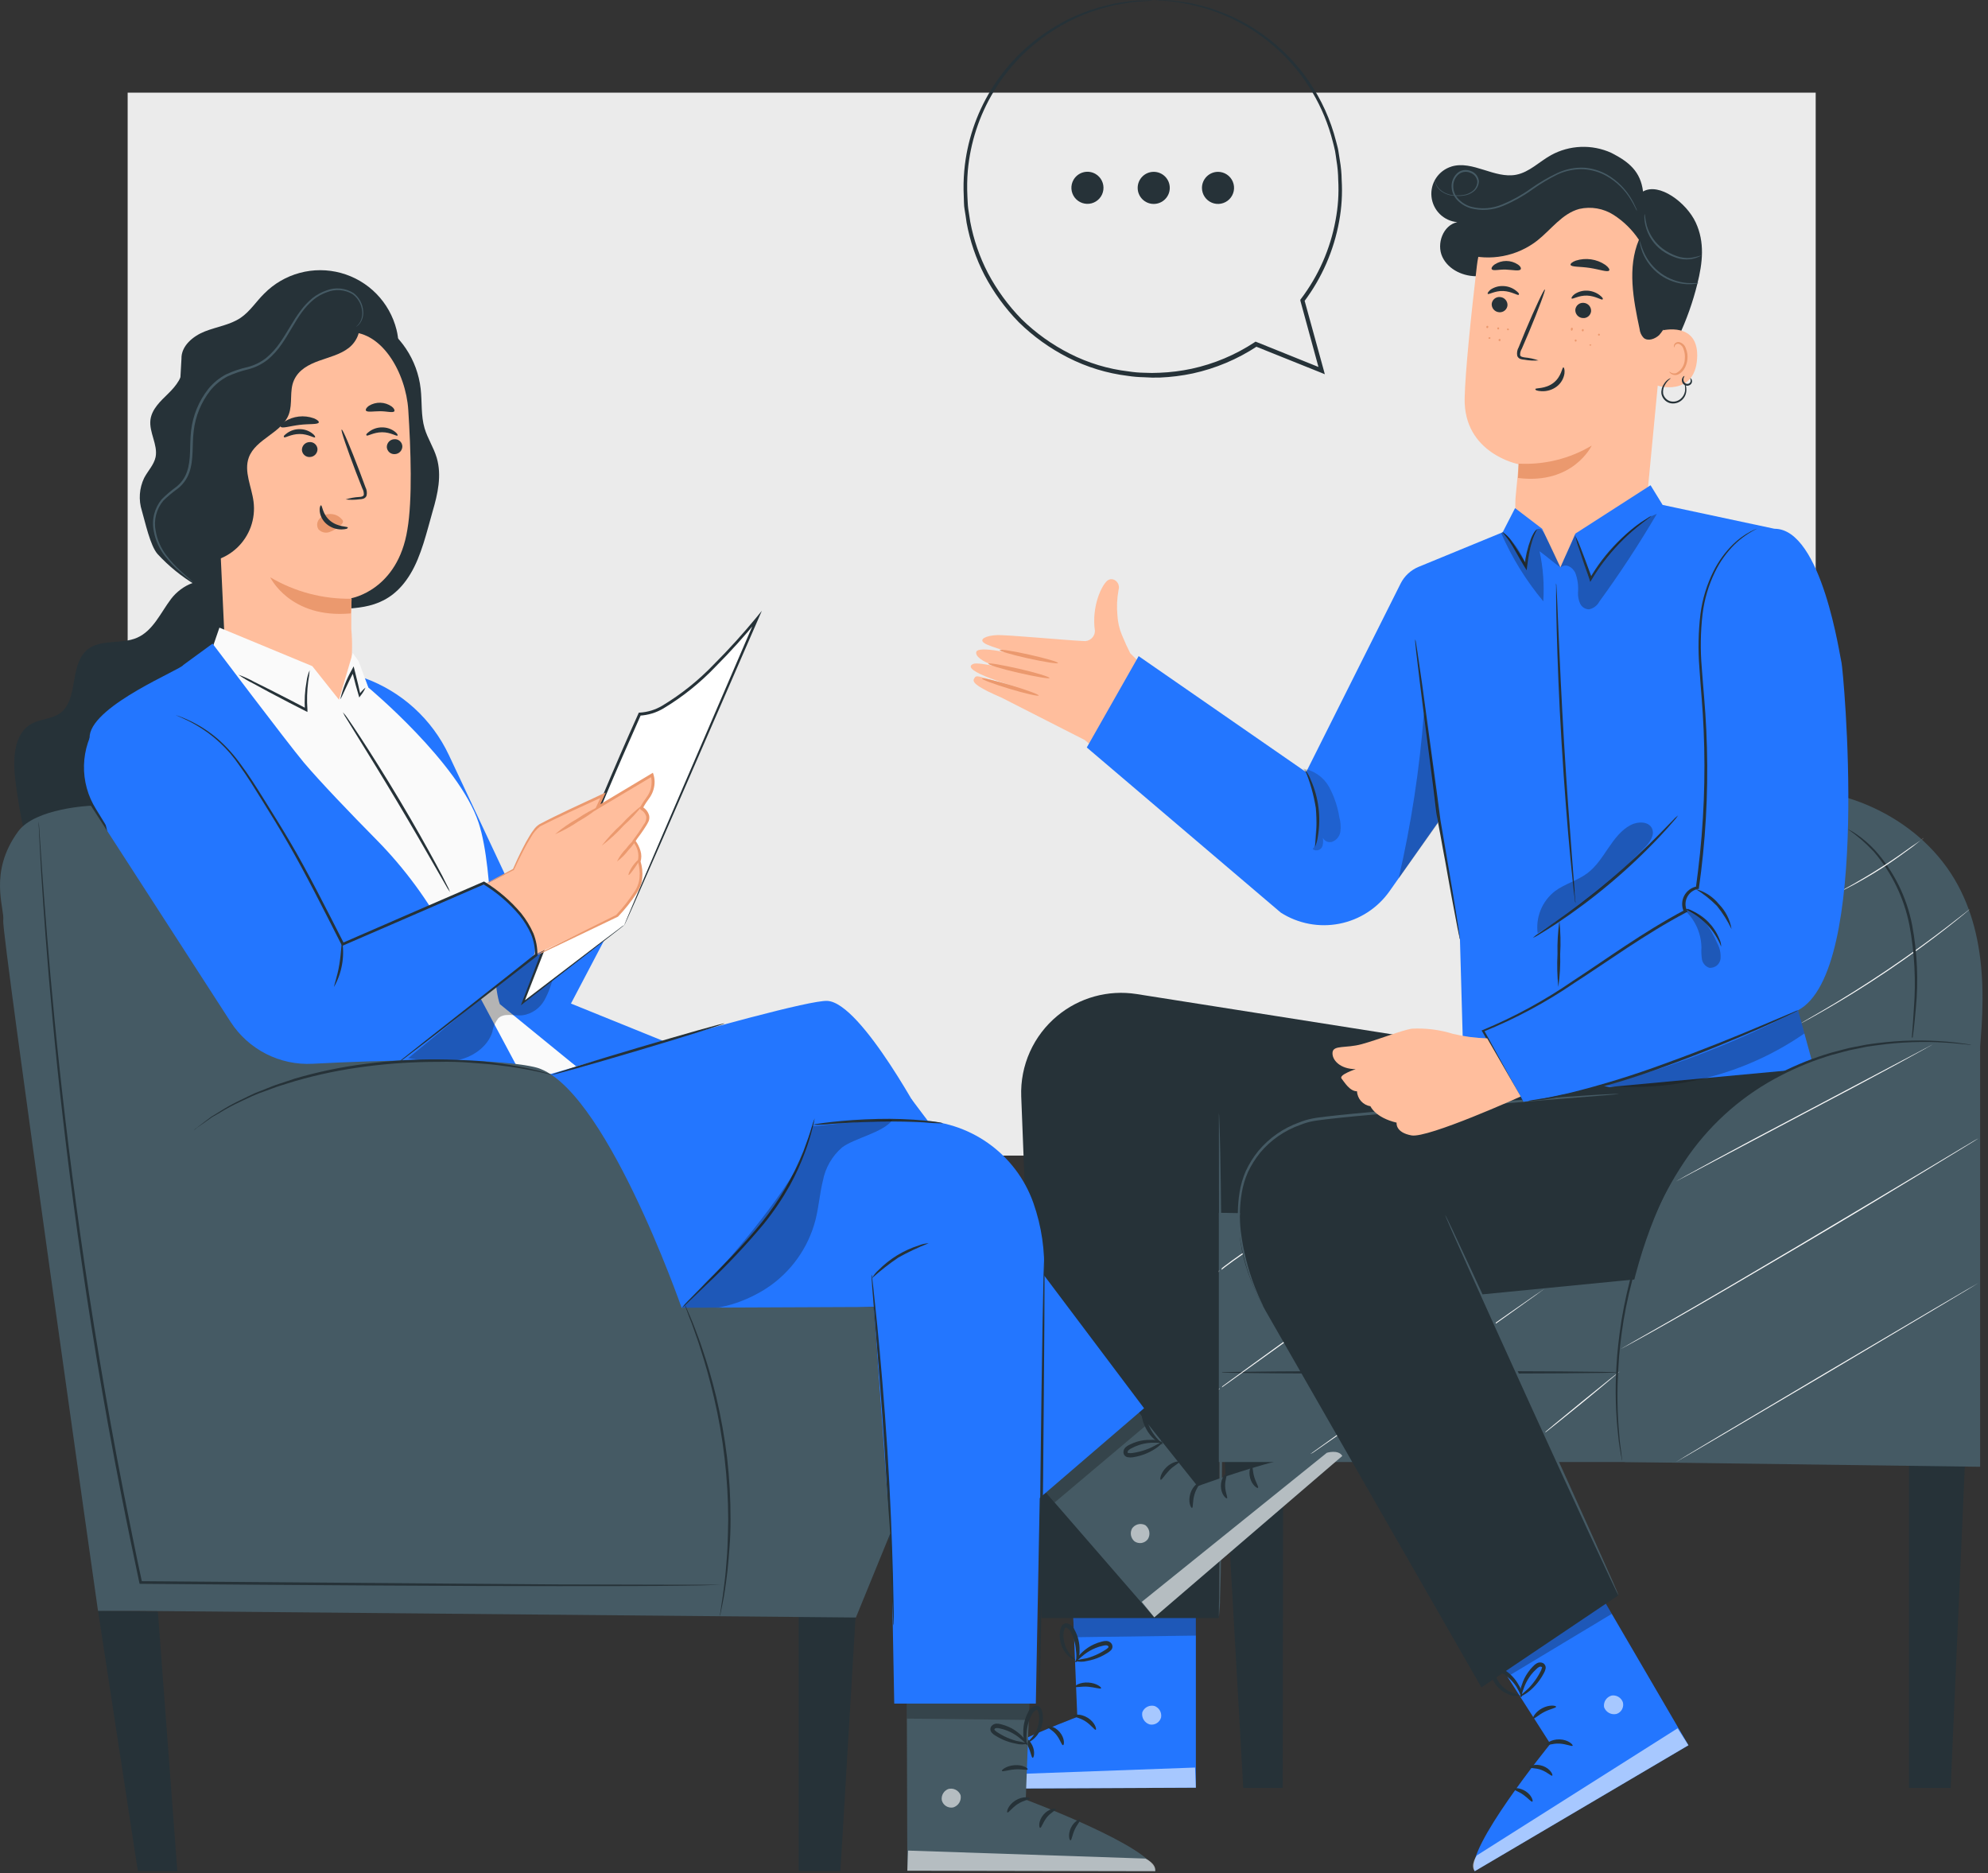 <svg width="173" height="163" viewBox="0 0 173 163" fill="none" xmlns="http://www.w3.org/2000/svg">
<rect x="0" y="0" width="173" height="163" fill="#333333" stroke="none"/>
<path d="M158.005 8.062H11.109V100.546H158.005V8.062Z" fill="#EBEBEB"/>
<path d="M166.122 124.955V155.561H169.75L171.102 124.87L166.122 124.955Z" fill="#263238"/>
<path d="M106.457 124.87L108.19 155.561H111.625L111.666 124.955L106.457 124.87Z" fill="#263238"/>
<path d="M165.805 105.058H103.7C102.078 105.058 100.764 106.372 100.764 107.994V124.272C100.764 125.893 102.078 127.208 103.7 127.208H165.805C167.427 127.208 168.742 125.893 168.742 124.272V107.994C168.742 106.372 167.427 105.058 165.805 105.058Z" fill="#455A64"/>
<path d="M171.832 95.152C172.645 89.023 173.31 82.418 170.364 76.984C167.302 71.336 160.553 68.134 154.154 68.709C147.756 69.284 141.923 73.334 138.555 78.803C135.187 84.272 134.163 91.003 135.062 97.361" fill="#455A64"/>
<path d="M140.777 119.409C140.777 119.472 133.031 119.526 123.475 119.526C113.92 119.526 106.17 119.472 106.17 119.409C106.17 119.346 113.916 119.288 123.475 119.288C133.035 119.288 140.777 119.342 140.777 119.409Z" fill="#263238"/>
<path d="M141.021 119.278C141.021 119.278 139.548 120.539 137.698 122.053C135.848 123.566 134.331 124.774 134.313 124.747C134.295 124.72 135.785 123.485 137.64 121.972C139.494 120.459 141.008 119.255 141.021 119.278Z" fill="#FAFAFA"/>
<path d="M134.415 112.126C134.415 112.149 129.799 115.444 124.087 119.49C118.376 123.536 113.706 126.8 113.679 126.778C113.652 126.755 118.29 123.46 124.006 119.414C129.723 115.368 134.401 112.108 134.415 112.126Z" fill="#FAFAFA"/>
<path d="M118.642 111.788C118.642 111.811 115.62 114.033 111.857 116.75C108.094 119.467 105.027 121.653 105.014 121.635C105 121.617 108.036 119.39 111.803 116.674C115.57 113.957 118.642 111.77 118.642 111.788Z" fill="#FAFAFA"/>
<path d="M111.6 107.02L111.528 107.069L111.313 107.195L110.522 107.644C109.853 108.03 108.946 108.587 107.976 109.252C107.007 109.916 106.18 110.567 105.565 111.048L104.856 111.623L104.663 111.78L104.591 111.829C104.606 111.805 104.626 111.784 104.649 111.766L104.833 111.596C104.99 111.447 105.228 111.245 105.52 110.994C106.113 110.5 106.953 109.84 107.927 109.171C108.902 108.502 109.813 107.954 110.487 107.581C110.828 107.397 111.102 107.249 111.295 107.155L111.519 107.042L111.6 107.02Z" fill="#FAFAFA"/>
<path d="M171.429 79.091C171.429 79.091 171.385 79.136 171.295 79.213L170.895 79.549C170.545 79.841 170.033 80.25 169.395 80.753C168.116 81.754 166.315 83.092 164.258 84.48C162.202 85.867 160.285 87.035 158.87 87.843C158.17 88.247 157.595 88.57 157.195 88.786L156.746 89.028C156.692 89.058 156.637 89.085 156.58 89.109L156.737 89.015L157.186 88.75L158.848 87.784C160.244 86.963 162.157 85.786 164.209 84.403C166.261 83.02 168.071 81.687 169.359 80.699C169.975 80.223 170.482 79.823 170.877 79.522L171.286 79.199L171.429 79.091Z" fill="#FAFAFA"/>
<path d="M160.794 72.14C160.86 72.164 160.923 72.196 160.983 72.234C161.16 72.327 161.333 72.431 161.499 72.544C162.113 72.959 162.676 73.444 163.178 73.99C164.816 75.825 165.928 78.068 166.398 80.483C166.847 82.882 166.954 85.332 166.717 87.761C166.64 88.691 166.555 89.441 166.488 89.957L166.407 90.55C166.403 90.621 166.387 90.69 166.362 90.756C166.354 90.486 166.366 90.216 166.398 89.948C166.438 89.427 166.497 88.677 166.55 87.748C166.738 85.335 166.61 82.907 166.169 80.528C165.704 78.151 164.632 75.936 163.057 74.097C162.376 73.365 161.617 72.708 160.794 72.14V72.14Z" fill="#263238"/>
<path d="M167.391 72.899L167.328 72.962L167.135 73.119C166.964 73.258 166.717 73.456 166.407 73.694C165.788 74.143 164.912 74.798 163.911 75.445C162.909 76.091 161.971 76.626 161.284 76.999C160.938 77.183 160.66 77.326 160.462 77.421L160.233 77.528C160.207 77.543 160.18 77.555 160.152 77.564C160.152 77.564 160.152 77.542 160.224 77.515L160.444 77.389L161.252 76.94C161.931 76.554 162.86 76.011 163.861 75.364C164.863 74.718 165.738 74.098 166.367 73.64L167.135 73.119L167.337 72.971L167.391 72.899Z" fill="#FAFAFA"/>
<path d="M93.299 138.273L93.749 149.387C93.749 149.387 82.599 153.581 82.482 155.642L104.067 155.543V138.192L93.299 138.273Z" fill="#2376FF"/>
<g opacity="0.6">
<path d="M100.426 148.42C100.633 148.485 100.809 148.623 100.922 148.808C101.035 148.993 101.077 149.212 101.041 149.426C100.986 149.635 100.853 149.815 100.669 149.929C100.486 150.044 100.265 150.084 100.053 150.041C99.832 149.976 99.644 149.831 99.524 149.634C99.404 149.437 99.363 149.203 99.407 148.977C99.49 148.766 99.649 148.594 99.853 148.496C100.057 148.398 100.29 148.38 100.507 148.447" fill="white"/>
</g>
<g opacity="0.6">
<path d="M104.068 155.542L104 153.791L83.345 154.541C83.345 154.541 82.384 154.967 82.496 155.641L104.068 155.542Z" fill="white"/>
</g>
<path d="M93.405 149.279C93.405 149.387 93.935 149.432 94.456 149.768C94.977 150.105 95.255 150.545 95.354 150.505C95.453 150.464 95.291 149.854 94.653 149.459C94.016 149.063 93.378 149.185 93.405 149.279Z" fill="#263238"/>
<path d="M91.138 150.225C91.116 150.328 91.588 150.504 91.933 150.948C92.279 151.393 92.382 151.846 92.504 151.846C92.625 151.846 92.674 151.244 92.216 150.701C91.758 150.158 91.143 150.126 91.138 150.225Z" fill="#263238"/>
<path d="M89.867 152.942C89.962 152.965 90.105 152.435 89.832 151.86C89.558 151.286 89.064 151.057 89.023 151.146C88.983 151.236 89.284 151.541 89.499 152.017C89.715 152.493 89.76 152.933 89.867 152.942Z" fill="#263238"/>
<path d="M93.578 146.759C93.623 146.854 94.108 146.705 94.7 146.759C95.293 146.813 95.764 146.984 95.818 146.894C95.872 146.804 95.423 146.445 94.723 146.395C94.022 146.346 93.528 146.651 93.578 146.759Z" fill="#263238"/>
<g opacity="0.3">
<path d="M93.393 140.473L93.469 142.453L104.075 142.309L104.084 140.522L93.393 140.473Z" fill="#111111"/>
</g>
<path d="M93.528 144.514C93.883 144.608 94.256 144.608 94.611 144.514C95.001 144.444 95.381 144.326 95.742 144.163C95.954 144.066 96.159 143.955 96.357 143.831C96.478 143.762 96.589 143.676 96.685 143.575C96.755 143.501 96.798 143.405 96.806 143.302C96.814 143.2 96.787 143.099 96.73 143.014C96.679 142.942 96.612 142.883 96.534 142.842C96.456 142.8 96.369 142.778 96.281 142.776C96.144 142.775 96.008 142.794 95.877 142.834C95.645 142.89 95.42 142.969 95.203 143.068C94.84 143.234 94.506 143.455 94.211 143.723C93.712 144.172 93.542 144.586 93.578 144.621C93.614 144.657 93.87 144.325 94.377 143.939C94.671 143.714 94.995 143.53 95.338 143.391C95.538 143.309 95.746 143.244 95.958 143.198C96.187 143.135 96.38 143.131 96.438 143.234C96.496 143.337 96.465 143.288 96.438 143.355C96.368 143.428 96.287 143.492 96.2 143.544C96.016 143.663 95.826 143.772 95.63 143.872C95.296 144.04 94.948 144.175 94.588 144.276C94.229 144.328 93.875 144.407 93.528 144.514Z" fill="#263238"/>
<path d="M93.666 144.64C93.863 144.336 93.961 143.978 93.945 143.616C93.966 142.974 93.811 142.339 93.496 141.78C93.437 141.637 93.342 141.513 93.221 141.418C93.1 141.322 92.956 141.26 92.804 141.236C92.708 141.239 92.615 141.27 92.535 141.324C92.456 141.378 92.393 141.453 92.355 141.542C92.299 141.667 92.262 141.8 92.247 141.937C92.209 142.178 92.209 142.423 92.247 142.664C92.304 143.068 92.458 143.452 92.696 143.782C93.123 144.339 93.563 144.46 93.572 144.424C93.581 144.388 93.235 144.173 92.912 143.634C92.722 143.326 92.604 142.979 92.566 142.619C92.535 142.412 92.535 142.202 92.566 141.995C92.598 141.766 92.683 141.582 92.768 141.605C92.854 141.627 93.06 141.775 93.15 141.955C93.255 142.143 93.345 142.34 93.419 142.543C93.541 142.891 93.613 143.253 93.635 143.621C93.72 144.231 93.608 144.626 93.666 144.64Z" fill="#263238"/>
<path d="M123.839 90.42L98.882 86.486C97.668 86.299 96.428 86.371 95.243 86.699C94.059 87.026 92.958 87.601 92.012 88.386C90.986 89.234 90.169 90.307 89.624 91.522C89.079 92.736 88.82 94.06 88.869 95.391L90.643 140.783H106.067V105.521L120.84 105.795L132.555 95.467L141.006 93.967L147.292 90.132L123.839 90.42Z" fill="#263238"/>
<path d="M106.07 96.612C106.075 96.649 106.075 96.687 106.07 96.724C106.07 96.814 106.07 96.922 106.093 97.056C106.093 97.353 106.129 97.784 106.142 98.345C106.178 99.463 106.21 101.08 106.237 103.078C106.29 107.074 106.331 112.593 106.344 118.691C106.358 124.788 106.344 130.316 106.277 134.312C106.25 136.31 106.219 137.927 106.174 139.045C106.174 139.602 106.133 140.037 106.102 140.329C106.102 140.464 106.079 140.576 106.07 140.661C106.061 140.747 106.07 140.778 106.07 140.774C106.065 140.736 106.065 140.699 106.07 140.661V140.325C106.07 140.033 106.07 139.602 106.093 139.04C106.093 137.922 106.12 136.306 106.124 134.308V118.691C106.07 106.692 106.07 97.878 106.07 96.612Z" fill="#455A64"/>
<path d="M128.924 142.355L134.914 151.73C134.914 151.73 127.393 160.967 128.331 162.808L146.934 151.851L138.196 136.881L128.924 142.355Z" fill="#2376FF"/>
<g opacity="0.6">
<path d="M140.189 147.536C140.4 147.49 140.621 147.521 140.81 147.624C141 147.727 141.146 147.895 141.222 148.097C141.282 148.306 141.258 148.529 141.157 148.721C141.056 148.912 140.884 149.057 140.679 149.125C140.456 149.18 140.221 149.149 140.019 149.039C139.817 148.93 139.663 148.749 139.588 148.533C139.553 148.309 139.605 148.081 139.731 147.894C139.858 147.707 140.05 147.574 140.27 147.522" fill="white"/>
</g>
<g opacity="0.6">
<path d="M146.931 151.851L145.993 150.374L128.521 161.434C128.521 161.434 127.906 162.282 128.341 162.808L146.931 151.851Z" fill="white"/>
</g>
<path d="M134.552 151.816C134.61 151.906 135.086 151.677 135.706 151.708C136.326 151.74 136.788 151.978 136.851 151.893C136.914 151.807 136.469 151.363 135.72 151.34C134.97 151.318 134.485 151.744 134.552 151.816Z" fill="#263238"/>
<path d="M133.08 153.772C133.111 153.871 133.596 153.795 134.13 153.997C134.665 154.199 134.993 154.554 135.078 154.495C135.163 154.437 134.925 153.889 134.252 153.651C133.578 153.413 133.012 153.682 133.08 153.772Z" fill="#263238"/>
<path d="M133.346 156.758C133.441 156.727 133.301 156.202 132.776 155.86C132.251 155.519 131.707 155.55 131.712 155.649C131.716 155.748 132.139 155.86 132.565 156.161C132.992 156.462 133.252 156.803 133.346 156.758Z" fill="#263238"/>
<path d="M133.423 149.525C133.508 149.588 133.872 149.216 134.389 148.951C134.905 148.686 135.417 148.609 135.417 148.502C135.417 148.394 134.842 148.3 134.218 148.623C133.594 148.946 133.338 149.48 133.423 149.525Z" fill="#263238"/>
<g opacity="0.3">
<path d="M130.112 144.213L131.176 145.883L140.269 140.414L139.371 138.869L130.112 144.213Z" fill="#111111"/>
</g>
<path d="M132.253 147.612C132.275 147.652 132.666 147.495 133.182 147.06C133.481 146.8 133.748 146.506 133.977 146.184C134.114 145.994 134.237 145.795 134.345 145.587C134.416 145.467 134.467 145.336 134.498 145.201C134.522 145.101 134.51 144.997 134.466 144.904C134.422 144.812 134.348 144.738 134.256 144.693C134.173 144.657 134.082 144.641 133.992 144.645C133.902 144.65 133.814 144.676 133.735 144.72C133.616 144.789 133.509 144.875 133.416 144.976C133.249 145.141 133.099 145.321 132.967 145.515C132.736 145.842 132.557 146.202 132.437 146.584C132.295 146.926 132.261 147.303 132.338 147.666C132.397 147.666 132.437 147.262 132.684 146.673C132.826 146.332 133.012 146.011 133.236 145.717C133.373 145.545 133.523 145.384 133.685 145.237C133.852 145.066 134.018 144.967 134.134 145.026C134.251 145.084 134.184 145.061 134.175 145.142C134.15 145.241 134.112 145.336 134.063 145.425C133.964 145.621 133.855 145.812 133.735 145.995C133.529 146.307 133.296 146.6 133.039 146.871C132.563 147.334 132.222 147.563 132.253 147.612Z" fill="#263238"/>
<path d="M132.444 147.657C132.466 147.287 132.366 146.92 132.161 146.611C131.858 146.053 131.409 145.587 130.863 145.264C130.74 145.17 130.596 145.11 130.443 145.089C130.291 145.068 130.135 145.086 129.992 145.142C129.91 145.193 129.845 145.266 129.803 145.353C129.76 145.44 129.744 145.536 129.754 145.632C129.77 145.77 129.806 145.904 129.862 146.032C129.952 146.257 130.076 146.468 130.23 146.656C130.485 146.976 130.817 147.226 131.195 147.383C131.358 147.473 131.537 147.531 131.722 147.551C131.907 147.572 132.094 147.556 132.273 147.504C131.945 147.403 131.623 147.284 131.308 147.15C130.99 146.977 130.712 146.738 130.495 146.449C130.371 146.281 130.271 146.097 130.198 145.901C130.109 145.686 130.091 145.484 130.198 145.452C130.285 145.433 130.376 145.433 130.462 145.452C130.549 145.472 130.631 145.51 130.701 145.565C130.888 145.672 131.066 145.795 131.231 145.933C131.511 146.171 131.756 146.448 131.959 146.754C132.282 147.293 132.385 147.688 132.444 147.657Z" fill="#263238"/>
<path d="M94.394 64.385L87.173 60.708C85.292 59.895 84.573 59.428 84.749 59.087C84.982 58.638 84.874 58.795 88.502 59.787C88.502 59.787 83.334 58.323 84.704 57.762C84.942 57.663 85.772 57.789 86.679 57.977C85.368 57.529 84.883 57.08 84.955 56.734C85.09 56.141 88.184 56.864 89.621 57.232C88.435 56.913 86.176 56.28 85.705 55.988C85.063 55.589 85.93 55.297 86.715 55.261C87.613 55.216 92.759 55.71 94.259 55.773C94.385 55.791 94.513 55.782 94.635 55.746C94.757 55.711 94.87 55.65 94.967 55.568C95.064 55.485 95.142 55.383 95.196 55.269C95.251 55.154 95.28 55.029 95.283 54.902C94.973 52.751 95.88 50.91 96.36 50.524C96.841 50.138 97.528 50.672 97.339 51.327C97.205 52.053 97.172 52.793 97.24 53.528C97.271 54.116 97.402 54.694 97.627 55.239C97.887 55.872 98.134 56.397 98.354 56.837L104.259 62.701L99.517 68.714L94.394 64.385Z" fill="#FFBE9D"/>
<path d="M90.386 60.514C90.364 60.604 89.237 60.348 87.871 59.94C86.507 59.531 85.424 59.122 85.456 59.041C85.487 58.961 86.61 59.212 87.97 59.621C89.331 60.029 90.409 60.424 90.386 60.514Z" fill="#EB996E"/>
<path d="M91.335 58.992C91.313 59.086 90.1 58.875 88.641 58.543C87.182 58.211 85.983 57.838 86.005 57.744C86.028 57.65 87.24 57.861 88.699 58.193C90.159 58.525 91.358 58.902 91.335 58.992Z" fill="#EB996E"/>
<path d="M92.07 57.685C92.047 57.779 90.898 57.6 89.493 57.29C88.087 56.98 86.974 56.652 86.991 56.558C87.009 56.464 88.168 56.643 89.569 56.958C90.97 57.272 92.088 57.595 92.07 57.685Z" fill="#EB996E"/>
<path d="M126.307 14.489C128.148 13.928 130.061 15.571 131.947 15.203C133.092 14.978 133.959 14.062 134.978 13.496C135.775 13.06 136.662 12.815 137.57 12.78C138.478 12.745 139.381 12.921 140.209 13.294C141.767 14.085 142.769 14.929 142.98 16.662C144.394 15.849 146.761 17.632 147.564 19.356C148.368 21.081 148.166 22.854 147.708 24.695C146.919 27.88 145.511 30.878 143.564 33.519C143.393 33.752 143.115 34.008 142.859 33.887C142.775 33.83 142.707 33.753 142.659 33.664C142.611 33.575 142.586 33.476 142.585 33.375C142.315 31.691 142.526 29.971 142.674 28.269C142.823 26.568 142.89 24.816 142.356 23.195C141.821 21.574 140.56 20.097 138.876 19.765C137.616 19.589 136.335 19.862 135.257 20.537C134.156 21.152 133.191 21.979 132.145 22.683C131.127 23.441 129.923 23.907 128.66 24.031C127.399 24.089 126.051 23.492 125.517 22.351C124.983 21.211 125.584 19.59 126.815 19.329C126.242 19.278 125.705 19.029 125.295 18.625C124.886 18.221 124.63 17.687 124.571 17.114C124.512 16.542 124.654 15.967 124.972 15.488C125.291 15.009 125.766 14.656 126.316 14.489H126.307Z" fill="#263238"/>
<path d="M145.059 25.213L143.236 44.27C142.926 47.511 139.527 52.316 136.303 51.845C133.299 51.396 131.606 46.2 131.898 43.174C132.037 41.742 132.149 40.543 132.154 40.394C132.154 40.394 127.349 39.474 127.457 34.638C127.511 32.303 128.009 27.498 128.517 23.156C128.772 20.905 129.869 18.835 131.586 17.358C133.304 15.882 135.517 15.109 137.78 15.195H138.229C143.267 15.684 145.669 20.211 145.059 25.213Z" fill="#FFBE9D"/>
<path d="M132.153 40.34C134.383 40.46 136.598 39.913 138.515 38.768C138.515 38.768 136.903 42.194 132.099 41.588L132.153 40.34Z" fill="#EB996E"/>
<path d="M129.811 26.443C129.803 26.623 129.865 26.8 129.985 26.935C130.105 27.07 130.273 27.153 130.453 27.166C130.541 27.175 130.63 27.167 130.714 27.141C130.799 27.116 130.877 27.074 130.945 27.018C131.014 26.962 131.07 26.893 131.111 26.815C131.152 26.737 131.178 26.652 131.185 26.564C131.193 26.384 131.13 26.209 131.01 26.075C130.89 25.94 130.723 25.858 130.543 25.846C130.456 25.836 130.368 25.844 130.283 25.869C130.199 25.894 130.121 25.936 130.053 25.991C129.985 26.047 129.928 26.116 129.887 26.193C129.845 26.27 129.82 26.355 129.811 26.443V26.443Z" fill="#263238"/>
<path d="M129.469 25.567C129.554 25.657 130.089 25.289 130.816 25.32C131.543 25.352 132.087 25.738 132.163 25.648C132.239 25.558 132.123 25.446 131.889 25.262C131.576 25.028 131.198 24.898 130.807 24.889C130.422 24.873 130.041 24.98 129.72 25.195C129.514 25.365 129.42 25.522 129.469 25.567Z" fill="#263238"/>
<path d="M137.087 26.95C137.078 27.13 137.14 27.307 137.26 27.442C137.38 27.577 137.549 27.66 137.729 27.672C137.816 27.682 137.905 27.674 137.989 27.649C138.073 27.624 138.151 27.582 138.219 27.527C138.287 27.471 138.344 27.403 138.385 27.325C138.427 27.248 138.452 27.163 138.461 27.075C138.469 26.895 138.408 26.719 138.289 26.584C138.17 26.449 138.003 26.366 137.823 26.352C137.735 26.342 137.647 26.35 137.562 26.375C137.477 26.4 137.398 26.441 137.33 26.497C137.261 26.552 137.204 26.621 137.163 26.699C137.121 26.776 137.095 26.862 137.087 26.95V26.95Z" fill="#263238"/>
<path d="M136.766 25.971C136.846 26.06 137.385 25.692 138.113 25.719C138.84 25.746 139.388 26.141 139.46 26.051C139.532 25.962 139.419 25.849 139.186 25.665C138.872 25.433 138.494 25.301 138.104 25.288C137.718 25.273 137.337 25.382 137.017 25.598C136.811 25.759 136.725 25.917 136.766 25.971Z" fill="#263238"/>
<path d="M133.879 31.359C133.491 31.223 133.089 31.136 132.68 31.099C132.491 31.072 132.312 31.031 132.285 30.901C132.274 30.703 132.326 30.507 132.433 30.34L133.043 28.916C133.892 26.887 134.516 25.216 134.435 25.185C134.355 25.154 133.596 26.766 132.747 28.777C132.541 29.28 132.343 29.756 132.159 30.214C132.029 30.438 131.984 30.701 132.033 30.955C132.056 31.024 132.096 31.086 132.148 31.136C132.201 31.186 132.264 31.222 132.334 31.242C132.438 31.273 132.545 31.291 132.653 31.296C133.057 31.371 133.469 31.392 133.879 31.359V31.359Z" fill="#263238"/>
<path d="M136.048 31.964C135.927 31.964 135.895 32.759 135.186 33.311C134.476 33.863 133.619 33.738 133.61 33.85C133.601 33.962 133.794 34.016 134.157 34.038C134.63 34.06 135.096 33.916 135.473 33.63C135.832 33.354 136.072 32.95 136.142 32.503C136.183 32.161 136.102 31.959 136.048 31.964Z" fill="#263238"/>
<path d="M136.674 23.043C136.741 23.245 137.486 23.178 138.353 23.312C139.22 23.447 139.916 23.712 140.037 23.532C140.095 23.447 139.979 23.254 139.7 23.047C139.329 22.796 138.905 22.632 138.461 22.567C138.017 22.503 137.564 22.539 137.136 22.675C136.813 22.791 136.647 22.944 136.674 23.043Z" fill="#263238"/>
<path d="M129.816 23.425C129.942 23.601 130.458 23.425 131.074 23.457C131.689 23.488 132.205 23.61 132.331 23.434C132.389 23.354 132.331 23.178 132.088 23.012C131.788 22.813 131.436 22.707 131.076 22.707C130.716 22.707 130.364 22.813 130.063 23.012C129.839 23.169 129.762 23.34 129.816 23.425Z" fill="#263238"/>
<path d="M144.543 28.777C144.624 28.745 147.897 27.91 147.686 31.211C147.475 34.511 144.193 33.608 144.197 33.514C144.202 33.42 144.543 28.777 144.543 28.777Z" fill="#FFBE9D"/>
<path d="M145.277 32.328C145.277 32.328 145.331 32.373 145.425 32.427C145.493 32.463 145.569 32.484 145.646 32.491C145.723 32.497 145.801 32.487 145.874 32.463C146.096 32.342 146.281 32.164 146.412 31.948C146.542 31.732 146.612 31.485 146.615 31.232C146.644 30.95 146.609 30.664 146.512 30.397C146.487 30.292 146.437 30.194 146.367 30.112C146.297 30.03 146.208 29.966 146.107 29.926C146.043 29.903 145.972 29.905 145.908 29.929C145.844 29.954 145.79 30 145.757 30.06C145.708 30.15 145.726 30.218 145.708 30.222C145.69 30.227 145.64 30.164 145.676 30.029C145.698 29.948 145.749 29.877 145.82 29.831C145.867 29.799 145.92 29.777 145.975 29.766C146.031 29.756 146.088 29.756 146.143 29.769C146.277 29.804 146.4 29.874 146.499 29.97C146.598 30.067 146.67 30.188 146.709 30.321C146.831 30.615 146.877 30.934 146.844 31.25C146.781 31.915 146.395 32.517 145.91 32.62C145.819 32.639 145.726 32.639 145.636 32.618C145.546 32.597 145.461 32.556 145.389 32.499C145.277 32.409 145.263 32.337 145.277 32.328Z" fill="#EB996E"/>
<path d="M127.526 22.117C128.587 22.429 129.706 22.485 130.792 22.279C131.878 22.074 132.899 21.614 133.772 20.936C134.985 19.98 135.941 18.579 137.432 18.179C137.939 18.063 138.464 18.049 138.977 18.138C139.489 18.226 139.979 18.416 140.418 18.696C141.294 19.259 142.045 19.998 142.623 20.865C141.603 23.289 142.133 26.055 142.681 28.624C142.708 28.916 142.833 29.19 143.036 29.401C143.417 29.715 144.01 29.499 144.383 29.158C144.906 28.56 145.243 27.822 145.353 27.034C145.761 25.275 145.815 23.453 145.51 21.673C145.2 19.887 144.372 18.233 143.13 16.913C141.511 15.307 139.33 14.396 137.05 14.372C134.783 14.362 132.571 15.068 130.728 16.388C129.846 16.956 129.121 17.735 128.618 18.655" fill="#263238"/>
<path d="M124.879 15.607C124.866 15.703 124.874 15.801 124.901 15.895C124.974 16.168 125.131 16.411 125.35 16.59C125.7 16.865 126.128 17.022 126.572 17.04C126.846 17.065 127.121 17.058 127.393 17.017C127.705 16.978 128.001 16.854 128.247 16.658C128.383 16.551 128.495 16.415 128.572 16.259C128.65 16.104 128.692 15.933 128.696 15.76C128.676 15.566 128.603 15.382 128.484 15.227C128.365 15.073 128.205 14.956 128.022 14.889C127.835 14.81 127.632 14.778 127.429 14.794C127.219 14.815 127.019 14.896 126.855 15.028C126.689 15.168 126.556 15.342 126.464 15.538C126.371 15.734 126.323 15.947 126.32 16.164C126.314 16.622 126.486 17.065 126.801 17.399C127.122 17.737 127.526 17.985 127.973 18.117C128.914 18.367 129.911 18.295 130.806 17.911C131.689 17.546 132.527 17.08 133.303 16.523C134.013 16.013 134.764 15.563 135.548 15.176C136.264 14.846 137.05 14.692 137.838 14.727C138.525 14.773 139.194 14.971 139.796 15.306C140.668 15.801 141.398 16.513 141.915 17.372C142.059 17.604 142.191 17.844 142.31 18.09C142.349 18.178 142.393 18.263 142.44 18.346C142.44 18.346 142.44 18.319 142.44 18.274C142.44 18.229 142.4 18.162 142.36 18.077C142.254 17.823 142.13 17.577 141.991 17.34C141.483 16.454 140.75 15.717 139.867 15.203C139.252 14.852 138.566 14.644 137.86 14.592C137.048 14.554 136.238 14.716 135.503 15.064C134.701 15.446 133.933 15.897 133.208 16.411C132.443 16.962 131.615 17.421 130.743 17.78C129.883 18.152 128.924 18.225 128.018 17.987C127.596 17.864 127.215 17.632 126.913 17.313C126.621 17.013 126.459 16.61 126.464 16.191C126.463 15.995 126.505 15.802 126.587 15.625C126.668 15.447 126.787 15.29 126.935 15.163C127.078 15.049 127.249 14.978 127.43 14.956C127.61 14.933 127.794 14.961 127.959 15.037C128.12 15.092 128.262 15.192 128.369 15.325C128.475 15.457 128.542 15.618 128.561 15.787C128.561 15.945 128.526 16.1 128.457 16.243C128.389 16.385 128.289 16.51 128.166 16.608C127.935 16.794 127.659 16.916 127.366 16.959C127.102 16.998 126.834 17.008 126.567 16.99C126.133 16.969 125.717 16.812 125.377 16.541C125.165 16.373 125.009 16.144 124.928 15.886C124.906 15.794 124.889 15.701 124.879 15.607V15.607Z" fill="#455A64"/>
<path d="M148.055 22.217C147.723 22.324 147.381 22.401 147.035 22.446C146.66 22.466 146.285 22.412 145.931 22.289C145.496 22.137 145.086 21.922 144.714 21.651C144.038 21.148 143.545 20.439 143.308 19.63C143.224 19.291 143.164 18.946 143.129 18.598C143.1 18.691 143.089 18.788 143.097 18.885C143.1 19.147 143.135 19.408 143.201 19.662C143.41 20.513 143.91 21.264 144.615 21.786C145.003 22.065 145.432 22.283 145.886 22.432C146.258 22.558 146.654 22.601 147.044 22.558C147.306 22.531 147.562 22.463 147.803 22.356C147.894 22.323 147.979 22.276 148.055 22.217Z" fill="#455A64"/>
<path d="M147.827 24.623C147.827 24.592 147.436 24.664 146.812 24.623C146.001 24.553 145.223 24.265 144.56 23.792C143.897 23.318 143.374 22.674 143.045 21.929C142.789 21.359 142.731 20.968 142.699 20.973C142.693 21.066 142.702 21.16 142.726 21.251C142.773 21.498 142.843 21.741 142.937 21.974C143.254 22.754 143.784 23.428 144.468 23.918C145.154 24.405 145.964 24.685 146.803 24.727C147.055 24.741 147.308 24.729 147.558 24.691C147.65 24.682 147.741 24.66 147.827 24.623V24.623Z" fill="#455A64"/>
<path d="M139.124 29.204C139.135 29.206 139.146 29.207 139.157 29.205C139.168 29.203 139.179 29.198 139.188 29.192C139.197 29.186 139.205 29.177 139.211 29.168C139.217 29.158 139.221 29.148 139.223 29.137C139.228 29.116 139.225 29.093 139.214 29.075C139.203 29.056 139.185 29.043 139.164 29.038C139.143 29.032 139.121 29.035 139.103 29.046C139.084 29.057 139.071 29.075 139.065 29.096C139.062 29.107 139.061 29.119 139.062 29.13C139.063 29.141 139.066 29.152 139.072 29.162C139.077 29.172 139.085 29.181 139.094 29.188C139.103 29.195 139.113 29.201 139.124 29.204V29.204Z" fill="#EB996E"/>
<path d="M137.712 28.831C137.724 28.834 137.737 28.833 137.749 28.831C137.761 28.828 137.773 28.822 137.783 28.815C137.792 28.807 137.8 28.797 137.806 28.786C137.812 28.775 137.815 28.763 137.815 28.75C137.819 28.739 137.821 28.727 137.821 28.715C137.821 28.703 137.818 28.691 137.813 28.68C137.808 28.669 137.801 28.66 137.792 28.652C137.783 28.643 137.773 28.637 137.761 28.633C137.716 28.633 137.672 28.633 137.658 28.714C137.651 28.737 137.652 28.761 137.662 28.783C137.672 28.805 137.69 28.822 137.712 28.831V28.831Z" fill="#EB996E"/>
<path d="M136.76 28.776C136.804 28.776 136.849 28.727 136.863 28.655C136.876 28.583 136.863 28.516 136.8 28.512C136.737 28.507 136.71 28.556 136.701 28.628C136.692 28.7 136.715 28.767 136.76 28.776Z" fill="#EB996E"/>
<path d="M138.397 30.07C138.442 30.07 138.478 30.07 138.478 30.02C138.478 29.971 138.447 29.966 138.397 29.966C138.348 29.966 138.316 29.966 138.316 30.016C138.316 30.065 138.348 30.07 138.397 30.07Z" fill="#EB996E"/>
<path d="M137.105 29.725C137.128 29.725 137.151 29.716 137.169 29.701C137.186 29.685 137.197 29.663 137.199 29.64C137.202 29.616 137.196 29.593 137.183 29.574C137.17 29.555 137.15 29.542 137.127 29.536C137.116 29.536 137.104 29.537 137.093 29.541C137.082 29.545 137.073 29.552 137.064 29.56C137.056 29.568 137.049 29.577 137.044 29.588C137.04 29.599 137.038 29.61 137.038 29.622C137.033 29.644 137.038 29.667 137.051 29.687C137.063 29.706 137.083 29.72 137.105 29.725V29.725Z" fill="#EB996E"/>
<path d="M130.354 28.665C130.377 28.668 130.401 28.662 130.42 28.649C130.439 28.635 130.452 28.616 130.458 28.593C130.463 28.57 130.459 28.547 130.449 28.526C130.438 28.506 130.421 28.49 130.399 28.481C130.376 28.478 130.353 28.484 130.334 28.497C130.315 28.51 130.301 28.53 130.296 28.552C130.29 28.575 130.293 28.599 130.304 28.62C130.314 28.641 130.333 28.657 130.354 28.665Z" fill="#EB996E"/>
<path d="M129.417 28.552C129.462 28.552 129.502 28.521 129.511 28.462C129.52 28.404 129.511 28.354 129.444 28.35C129.376 28.346 129.354 28.386 129.345 28.44C129.34 28.464 129.344 28.49 129.358 28.511C129.371 28.532 129.392 28.547 129.417 28.552V28.552Z" fill="#EB996E"/>
<path d="M131.214 28.732C131.234 28.737 131.256 28.735 131.274 28.725C131.293 28.715 131.307 28.698 131.313 28.678C131.315 28.658 131.309 28.638 131.298 28.622C131.286 28.605 131.269 28.593 131.25 28.588C131.24 28.583 131.228 28.58 131.217 28.579C131.205 28.579 131.194 28.581 131.183 28.586C131.172 28.59 131.163 28.597 131.156 28.606C131.148 28.615 131.143 28.626 131.14 28.637C131.137 28.648 131.137 28.66 131.139 28.671C131.142 28.683 131.147 28.693 131.154 28.702C131.161 28.712 131.17 28.719 131.181 28.724C131.191 28.729 131.202 28.732 131.214 28.732V28.732Z" fill="#EB996E"/>
<path d="M130.46 29.67C130.471 29.675 130.483 29.678 130.495 29.678C130.507 29.678 130.519 29.676 130.53 29.671C130.541 29.667 130.551 29.66 130.559 29.651C130.567 29.642 130.573 29.632 130.577 29.621C130.587 29.599 130.589 29.575 130.582 29.553C130.576 29.531 130.561 29.512 130.541 29.499C130.518 29.489 130.492 29.487 130.469 29.496C130.445 29.504 130.426 29.522 130.415 29.544C130.405 29.567 130.403 29.593 130.412 29.616C130.42 29.64 130.438 29.659 130.46 29.67V29.67Z" fill="#EB996E"/>
<path d="M129.637 29.478C129.647 29.477 129.657 29.474 129.665 29.469C129.674 29.464 129.682 29.458 129.688 29.45C129.695 29.442 129.699 29.433 129.702 29.423C129.705 29.413 129.705 29.403 129.704 29.393C129.697 29.374 129.683 29.358 129.664 29.349C129.646 29.34 129.625 29.338 129.605 29.344C129.594 29.343 129.583 29.345 129.573 29.35C129.563 29.354 129.554 29.361 129.547 29.369C129.54 29.378 129.535 29.388 129.532 29.399C129.53 29.41 129.53 29.421 129.532 29.432C129.535 29.443 129.54 29.453 129.547 29.461C129.554 29.47 129.563 29.477 129.573 29.481C129.583 29.486 129.594 29.488 129.605 29.487C129.616 29.487 129.627 29.484 129.637 29.478V29.478Z" fill="#EB996E"/>
<path d="M146.571 33.276C146.635 33.52 146.657 33.774 146.634 34.026C146.593 34.293 146.456 34.536 146.248 34.708C146.125 34.812 145.98 34.885 145.824 34.92C145.667 34.955 145.505 34.952 145.35 34.91C145.197 34.865 145.058 34.779 144.95 34.662C144.841 34.545 144.765 34.402 144.73 34.246C144.694 33.98 144.751 33.711 144.892 33.483C145.015 33.258 145.186 33.065 145.395 32.917C145.395 32.894 145.058 32.984 144.793 33.42C144.621 33.669 144.546 33.972 144.582 34.273C144.618 34.458 144.704 34.63 144.83 34.77C144.957 34.91 145.12 35.013 145.3 35.068C145.481 35.116 145.672 35.119 145.854 35.076C146.037 35.033 146.206 34.945 146.346 34.821C146.575 34.623 146.718 34.345 146.746 34.044C146.768 33.846 146.744 33.646 146.674 33.46C146.655 33.391 146.62 33.328 146.571 33.276Z" fill="#263238"/>
<path d="M146.581 32.706C146.581 32.706 146.456 32.742 146.388 32.926C146.367 32.986 146.358 33.051 146.362 33.115C146.366 33.179 146.383 33.242 146.411 33.299C146.44 33.357 146.479 33.408 146.528 33.451C146.576 33.493 146.633 33.525 146.694 33.545C146.764 33.566 146.839 33.569 146.911 33.554C146.983 33.539 147.05 33.507 147.107 33.46C147.154 33.423 147.19 33.375 147.214 33.32C147.237 33.265 147.247 33.205 147.241 33.146C147.219 32.939 147.084 32.881 147.08 32.903C147.075 32.926 147.138 32.997 147.125 33.146C147.123 33.185 147.112 33.223 147.094 33.257C147.075 33.291 147.049 33.321 147.017 33.343C146.978 33.371 146.933 33.39 146.885 33.398C146.838 33.406 146.789 33.402 146.743 33.388C146.697 33.372 146.655 33.348 146.618 33.315C146.582 33.283 146.553 33.243 146.532 33.2C146.496 33.123 146.485 33.036 146.501 32.953C146.527 32.813 146.599 32.733 146.581 32.706Z" fill="#263238"/>
<path d="M140.866 93.612C140.462 93.648 114.822 96.684 110.808 98.942C108.585 100.19 108.783 102.373 108.437 103.302C107.09 106.948 108.235 110.639 110.126 114.039L128.917 146.818L140.835 138.802L128.859 112.633L147.193 110.837C149.215 110.553 151.101 109.656 152.596 108.266C154.091 106.876 155.124 105.06 155.554 103.064L157.736 92.952L140.866 93.612Z" fill="#263238"/>
<path d="M140.841 138.789C140.782 138.816 137.356 131.438 133.207 122.314C129.058 113.19 125.713 105.763 125.771 105.736C125.83 105.709 129.256 113.086 133.405 122.215C137.554 131.344 140.899 138.762 140.841 138.789Z" fill="#455A64"/>
<path d="M140.873 95.183C140.834 95.197 140.793 95.205 140.752 95.206L140.401 95.237L139.054 95.349L134.092 95.749C129.908 96.095 124.115 96.535 117.739 97.141C116.94 97.217 116.154 97.302 115.377 97.392C114.995 97.446 114.605 97.482 114.236 97.554C113.868 97.624 113.507 97.731 113.159 97.873C111.799 98.35 110.592 99.185 109.665 100.289C109.245 100.809 108.888 101.377 108.601 101.981C108.347 102.555 108.166 103.159 108.062 103.777C107.873 104.899 107.846 106.043 107.981 107.172C108.189 108.814 108.596 110.424 109.194 111.968C109.405 112.516 109.594 112.929 109.724 113.212L109.876 113.526C109.895 113.562 109.91 113.599 109.921 113.638C109.921 113.638 109.894 113.607 109.854 113.539C109.814 113.472 109.755 113.369 109.683 113.23C109.47 112.831 109.278 112.422 109.109 112.004C108.476 110.462 108.043 108.846 107.82 107.195C107.671 106.047 107.688 104.884 107.869 103.742C107.972 103.103 108.155 102.48 108.413 101.887C108.702 101.264 109.067 100.679 109.499 100.145C110.451 99.005 111.692 98.143 113.091 97.648C113.451 97.504 113.824 97.394 114.205 97.32C114.596 97.24 114.973 97.208 115.364 97.154C116.14 97.064 116.931 96.975 117.73 96.903C124.111 96.292 129.903 95.879 134.092 95.578L139.059 95.251L140.406 95.183H140.761H140.873Z" fill="#455A64"/>
<path d="M153.451 76.891L154.416 46.007L144.686 43.932L143.635 42.221L137.097 46.424L135.786 49.374L134.201 46.007L131.844 44.21L130.766 46.312L123.451 49.32C122.771 49.601 122.214 50.117 121.884 50.775L113.662 67.183L99.087 57.089L94.574 65.036L111.458 79.405C112.973 80.372 114.802 80.717 116.565 80.369C118.328 80.021 119.889 79.007 120.923 77.537L125.252 71.39L127.048 81.718L127.344 92.212L140.052 94.578L157.847 92.925L153.451 76.891Z" fill="#2376FF"/>
<g opacity="0.3">
<path d="M139.415 94.443C145.637 95.077 151.881 93.472 157.026 89.917L156.056 86.379L139.415 94.443Z" fill="#111111"/>
</g>
<path d="M154.416 46.006C154.416 46.006 148.363 47.865 147.892 53.994C147.42 60.123 147.191 77.685 147.191 77.685C147.191 77.685 146.248 78.39 146.482 79.099C146.715 79.809 129.037 89.705 129.037 89.705L132.562 95.866C132.562 95.866 143.828 94.519 156.459 87.905C162.916 84.523 160.375 58.017 160.254 57.663C160.132 57.308 158.561 45.992 154.416 46.006Z" fill="#2376FF"/>
<path d="M127.056 81.745C127.023 81.661 127.001 81.573 126.989 81.484C126.948 81.287 126.894 81.035 126.831 80.73C126.701 80.043 126.526 79.1 126.306 77.951C126.086 76.801 125.857 75.369 125.556 73.819C125.417 73.043 125.273 72.225 125.107 71.381C124.941 70.537 124.878 69.644 124.757 68.741C124.308 65.149 123.859 61.875 123.571 59.477C123.432 58.315 123.32 57.362 123.235 56.671C123.203 56.357 123.176 56.105 123.158 55.903C123.146 55.814 123.146 55.723 123.158 55.634C123.188 55.72 123.207 55.809 123.217 55.899L123.338 56.658C123.441 57.349 123.576 58.297 123.747 59.455C124.07 61.853 124.514 65.108 125.004 68.705C125.121 69.603 125.236 70.483 125.35 71.345C125.493 72.189 125.637 73.007 125.767 73.788C126.032 75.337 126.27 76.734 126.468 77.924C126.665 79.114 126.809 80.025 126.917 80.716C126.962 81.026 126.998 81.278 127.029 81.475C127.049 81.564 127.058 81.654 127.056 81.745V81.745Z" fill="#263238"/>
<path d="M132.565 95.867C132.565 95.867 132.538 95.835 132.497 95.768L132.309 95.462L131.599 94.263L128.973 89.733L128.928 89.661L129.013 89.629C131.773 88.484 134.406 87.051 136.867 85.355C139.772 83.469 142.91 81.138 146.592 79.185L146.543 79.347C146.436 79.129 146.382 78.889 146.384 78.647C146.386 78.404 146.445 78.165 146.556 77.949C146.667 77.733 146.826 77.546 147.022 77.403C147.218 77.26 147.444 77.164 147.684 77.124L147.58 77.223L147.764 75.799C148.269 71.719 148.432 67.604 148.254 63.496C148.178 61.606 147.993 59.814 147.886 58.108C147.759 56.541 147.791 54.966 147.98 53.406C148.148 52.115 148.532 50.861 149.116 49.697C149.555 48.817 150.14 48.017 150.845 47.331C151.29 46.901 151.793 46.535 152.34 46.244C152.524 46.141 152.677 46.087 152.789 46.038L152.942 45.98C152.197 46.341 151.514 46.82 150.921 47.398C150.235 48.085 149.669 48.882 149.246 49.756C148.682 50.911 148.315 52.153 148.16 53.429C147.982 54.978 147.96 56.541 148.092 58.094C148.209 59.774 148.398 61.57 148.483 63.483C148.682 67.603 148.532 71.732 148.034 75.826C147.971 76.316 147.904 76.801 147.845 77.254V77.344H147.755C147.557 77.384 147.371 77.469 147.21 77.591C147.049 77.713 146.917 77.869 146.825 78.049C146.732 78.229 146.682 78.427 146.677 78.629C146.671 78.832 146.712 79.032 146.795 79.216L146.857 79.32L146.75 79.378C143.09 81.314 139.947 83.635 137.028 85.507C134.549 87.203 131.895 88.627 129.112 89.755L129.148 89.647L131.667 94.223L132.345 95.44L132.515 95.759C132.536 95.793 132.553 95.829 132.565 95.867V95.867Z" fill="#263238"/>
<path d="M149.779 82.365C149.487 81.63 149.052 80.96 148.5 80.394C147.947 79.828 147.288 79.378 146.56 79.069C146.801 79.073 147.038 79.134 147.251 79.249C148.325 79.718 149.172 80.588 149.613 81.673C149.722 81.887 149.779 82.124 149.779 82.365V82.365Z" fill="#263238"/>
<path d="M150.681 80.832C150.337 80.117 149.912 79.444 149.415 78.825C148.858 78.262 148.235 77.767 147.561 77.352C148.358 77.568 149.067 78.03 149.586 78.672C150.165 79.262 150.548 80.016 150.681 80.832V80.832Z" fill="#263238"/>
<path d="M156.474 87.905C156.407 87.958 156.333 88.001 156.254 88.035L155.603 88.354C155.033 88.628 154.207 89.009 153.179 89.463C151.117 90.361 148.239 91.578 145.011 92.745C142.258 93.772 139.441 94.616 136.578 95.273C135.709 95.467 134.831 95.617 133.947 95.722L133.224 95.799C133.139 95.809 133.053 95.809 132.968 95.799C133.049 95.769 133.133 95.75 133.219 95.74L133.933 95.624C134.557 95.547 135.442 95.345 136.542 95.107C139.384 94.403 142.185 93.539 144.93 92.521C148.158 91.358 151.037 90.181 153.111 89.306L155.567 88.269L156.232 87.986C156.309 87.948 156.39 87.921 156.474 87.905V87.905Z" fill="#263238"/>
<path d="M133.763 46.065C133.763 46.065 133.709 46.145 133.633 46.294C133.526 46.506 133.438 46.727 133.368 46.954C133.137 47.712 132.977 48.491 132.892 49.279L132.856 49.621L132.677 49.333L132.627 49.253C132.12 48.422 131.729 47.645 131.379 47.133C131.029 46.621 130.75 46.338 130.777 46.312C131.068 46.499 131.318 46.745 131.509 47.034C131.985 47.708 132.424 48.406 132.825 49.127L132.874 49.208L132.659 49.257C132.743 48.451 132.93 47.659 133.215 46.9C133.301 46.667 133.415 46.447 133.557 46.244C133.664 46.105 133.759 46.056 133.763 46.065Z" fill="#263238"/>
<path d="M143.726 44.874C143.726 44.906 143.201 45.261 142.379 45.934C141.328 46.803 140.38 47.79 139.555 48.875C139.18 49.374 138.831 49.891 138.508 50.425L138.387 50.627L138.311 50.402C137.934 49.32 137.619 48.39 137.413 47.73C137.278 47.384 137.176 47.026 137.107 46.662C137.282 46.99 137.432 47.331 137.556 47.681C137.808 48.332 138.154 49.252 138.544 50.33H138.347C138.664 49.782 139.015 49.254 139.397 48.75C140.231 47.649 141.208 46.664 142.303 45.822C142.633 45.567 142.976 45.328 143.331 45.108C143.451 45.012 143.584 44.934 143.726 44.874Z" fill="#263238"/>
<path d="M137.099 78.574C137.073 78.483 137.056 78.39 137.049 78.295C137.022 78.084 136.991 77.819 136.951 77.487C136.87 76.787 136.766 75.772 136.645 74.514C136.407 72.004 136.129 68.529 135.895 64.685C135.662 60.842 135.532 57.357 135.469 54.834C135.437 53.572 135.419 52.553 135.415 51.848C135.415 51.515 135.415 51.246 135.415 51.035C135.406 50.941 135.406 50.846 135.415 50.752C135.436 50.845 135.447 50.94 135.446 51.035L135.491 51.843C135.523 52.58 135.563 53.59 135.617 54.829C135.725 57.348 135.882 60.828 136.111 64.672C136.34 68.516 136.6 71.987 136.793 74.501C136.888 75.736 136.969 76.746 137.022 77.478C137.022 77.81 137.063 78.08 137.076 78.291C137.097 78.384 137.104 78.479 137.099 78.574Z" fill="#263238"/>
<path d="M146.033 70.945C145.913 71.128 145.778 71.299 145.628 71.457C145.359 71.781 144.95 72.234 144.438 72.782C143.092 74.209 141.665 75.559 140.164 76.823C138.664 78.087 137.095 79.265 135.462 80.352C134.834 80.766 134.317 81.089 133.954 81.3C133.773 81.422 133.58 81.526 133.379 81.61C133.543 81.458 133.72 81.321 133.909 81.201L135.373 80.191C136.603 79.333 138.269 78.098 140.02 76.626C141.771 75.153 143.267 73.716 144.322 72.652L145.566 71.381C145.705 71.219 145.862 71.073 146.033 70.945Z" fill="#263238"/>
<path d="M135.609 85.874C135.51 84.92 135.486 83.959 135.537 83.001C135.513 82.041 135.568 81.082 135.703 80.131C135.802 81.086 135.825 82.047 135.77 83.005C135.797 83.964 135.743 84.924 135.609 85.874V85.874Z" fill="#263238"/>
<g opacity="0.3">
<path d="M125.111 71.642C124.928 68.427 124.526 65.228 123.908 62.068C123.539 66.906 122.805 71.71 121.712 76.437L125.111 71.642Z" fill="#111111"/>
</g>
<g opacity="0.3">
<path d="M135.804 49.373C136.253 48.996 136.805 49.306 137.079 49.822C137.289 50.376 137.372 50.969 137.321 51.56C137.307 51.888 137.37 52.216 137.506 52.516C137.574 52.664 137.683 52.789 137.82 52.878C137.956 52.967 138.115 53.016 138.278 53.019C138.468 52.98 138.647 52.899 138.802 52.783C138.958 52.666 139.085 52.517 139.176 52.345C140.972 49.882 142.639 47.337 144.178 44.712C141.677 45.677 139.998 48.053 138.381 50.549C138.314 50.572 137.07 46.508 137.07 46.508C136.724 47.384 136.172 48.457 135.813 49.328" fill="#111111"/>
</g>
<g opacity="0.3">
<path d="M130.645 46.41C131.58 48.54 132.81 50.528 134.3 52.315C134.394 50.856 134.286 49.392 133.976 47.964C134.425 48.282 135.346 49.059 135.799 49.374C135.799 49.374 134.812 47.236 134.403 46.455C134.295 46.248 134.129 46.006 133.895 46.006C133.662 46.006 133.5 46.334 133.446 46.594C133.225 47.444 133.006 48.294 132.791 49.145C132.371 48.029 131.674 47.039 130.766 46.266" fill="#111111"/>
</g>
<g opacity="0.3">
<path d="M133.82 81.268C133.716 80.571 133.799 79.86 134.06 79.206C134.321 78.552 134.751 77.979 135.306 77.545C136.177 76.89 137.295 76.62 138.162 75.956C139.662 74.815 140.241 72.66 141.907 71.784C142.531 71.457 143.478 71.448 143.766 72.094C144.022 72.669 143.559 73.297 143.124 73.751C140.358 76.628 137.229 79.132 133.815 81.2" fill="#111111"/>
</g>
<g opacity="0.3">
<path d="M146.743 79.324C147.571 80.153 148.045 81.272 148.063 82.445C148.042 82.786 148.057 83.129 148.108 83.468C148.138 83.637 148.213 83.795 148.326 83.924C148.438 84.054 148.583 84.151 148.746 84.205C148.979 84.228 149.211 84.159 149.394 84.013C149.577 83.867 149.695 83.655 149.725 83.423C149.764 82.956 149.666 82.488 149.442 82.076C148.894 80.832 148.122 79.571 146.869 79.05" fill="#111111"/>
</g>
<g opacity="0.2">
<path d="M113.514 67.082C114.228 67.895 114.762 70.019 114.69 71.097C114.618 72.174 114.354 72.444 114.452 73.531C114.475 73.728 114.133 73.8 114.291 73.921C114.363 73.961 114.443 73.984 114.525 73.989C114.607 73.994 114.689 73.981 114.766 73.951C114.842 73.92 114.911 73.873 114.967 73.813C115.023 73.753 115.065 73.681 115.09 73.602C115.177 73.277 115.159 72.933 115.041 72.619C115.045 72.72 115.072 72.82 115.119 72.909C115.166 72.999 115.233 73.077 115.314 73.138C115.395 73.199 115.489 73.242 115.588 73.262C115.688 73.282 115.791 73.281 115.889 73.257C116.086 73.192 116.261 73.074 116.395 72.915C116.528 72.757 116.614 72.564 116.644 72.359C116.698 71.948 116.669 71.531 116.558 71.133C116.411 70.199 116.108 69.298 115.66 68.466C115.427 68.051 115.105 67.694 114.717 67.419C114.328 67.145 113.884 66.961 113.415 66.88" fill="#111111"/>
</g>
<path d="M114.414 73.733C114.576 72.596 114.606 71.443 114.504 70.298C114.322 69.161 114.007 68.048 113.565 66.984C113.787 67.252 113.96 67.555 114.077 67.882C114.414 68.642 114.637 69.447 114.737 70.271C114.842 71.095 114.826 71.931 114.688 72.75C114.648 73.09 114.556 73.422 114.414 73.733V73.733Z" fill="#263238"/>
<path d="M141.374 127.208C139.493 118.802 142.721 104.37 148.689 98.178C151.721 95.101 155.457 92.808 159.573 91.497C163.69 90.186 168.063 89.896 172.317 90.653V127.621L141.374 127.208Z" fill="#455A64"/>
<path d="M172.175 111.627C172.175 111.649 166.306 115.151 159.032 119.458C151.757 123.764 145.857 127.23 145.844 127.208C145.83 127.185 151.713 123.678 158.987 119.377C166.261 115.075 172.161 111.604 172.175 111.627Z" fill="#FAFAFA"/>
<path d="M172.174 99.046C172.174 99.046 172.07 99.118 171.864 99.243L170.966 99.796L167.656 101.812C164.859 103.509 160.988 105.853 156.691 108.386C152.394 110.918 148.492 113.208 145.65 114.825C144.226 115.629 143.072 116.28 142.268 116.715L141.343 117.218C141.132 117.335 141.016 117.389 141.016 117.389C141.016 117.389 141.123 117.321 141.334 117.205L142.232 116.684L145.596 114.766C148.434 113.136 152.331 110.851 156.628 108.305C160.926 105.759 164.778 103.442 167.603 101.758L170.93 99.764L171.828 99.23C172.075 99.104 172.174 99.046 172.174 99.046Z" fill="#FAFAFA"/>
<path d="M168.187 90.873L167.967 91.003L167.321 91.362L164.941 92.669C162.929 93.764 160.132 95.246 157.038 96.872L145.844 102.794C145.844 102.794 145.916 102.745 146.064 102.664L146.706 102.3L149.086 100.998C151.102 99.903 153.895 98.416 156.993 96.791L168.187 90.873Z" fill="#FAFAFA"/>
<path d="M171.542 90.904H171.398L170.976 90.864C170.608 90.841 170.078 90.751 169.359 90.72C167.376 90.592 165.384 90.664 163.414 90.936C163.105 90.98 162.786 91.012 162.462 91.07L161.475 91.272C160.797 91.385 160.127 91.609 159.4 91.789C157.892 92.239 156.43 92.829 155.031 93.549C151.81 95.188 149.037 97.586 146.948 100.536C145.876 102.064 144.948 103.689 144.178 105.39C143.448 106.969 142.839 108.6 142.355 110.271C141.909 111.784 141.552 113.322 141.286 114.878C141.057 116.341 140.891 117.711 140.837 118.964C140.705 120.949 140.732 122.942 140.918 124.922C140.963 125.627 141.071 126.162 141.102 126.534L141.152 126.952C141.157 127 141.157 127.048 141.152 127.096C141.135 127.051 141.125 127.004 141.12 126.957C141.12 126.849 141.08 126.714 141.048 126.539C140.999 126.171 140.878 125.641 140.819 124.931C140.596 122.947 140.544 120.948 140.662 118.955C140.725 117.693 140.882 116.319 141.111 114.846C141.371 113.285 141.722 111.741 142.162 110.221C142.642 108.53 143.251 106.879 143.985 105.282C144.758 103.567 145.69 101.928 146.769 100.388C148.881 97.407 151.69 94.989 154.95 93.342C156.363 92.621 157.841 92.035 159.364 91.591C160.083 91.412 160.77 91.191 161.452 91.079L162.449 90.886C162.777 90.832 163.1 90.801 163.41 90.756C165.391 90.505 167.392 90.463 169.382 90.63C170.087 90.675 170.626 90.778 170.998 90.819L171.416 90.877L171.542 90.904Z" fill="#263238"/>
<path d="M129.418 90.344C128.414 90.318 127.417 90.187 126.441 89.953C125.279 89.591 124.063 89.439 122.848 89.504C122.013 89.634 119.867 90.478 118.497 90.851C117.128 91.224 116.028 90.914 115.96 91.565C115.893 92.216 116.611 93.024 117.977 93.024C117.977 93.024 116.481 93.518 116.742 93.841C117.002 94.165 117.456 94.951 118.089 94.951C118.105 95.269 118.23 95.573 118.443 95.81C118.657 96.047 118.945 96.204 119.261 96.253C119.261 96.253 119.651 97.227 121.537 97.681C121.537 97.681 121.394 98.529 122.831 98.79C124.267 99.05 132.336 95.404 132.336 95.404L129.418 90.344Z" fill="#FFBE9D"/>
<path d="M18.739 51.048C17.653 49.993 15.794 50.909 14.882 52.117C13.971 53.325 13.324 54.874 11.937 55.484C10.549 56.095 8.753 55.565 7.59 56.535C5.987 57.882 6.885 60.954 5.152 62.108C4.465 62.557 3.558 62.557 2.821 62.934C1.088 63.832 1.106 66.27 1.376 68.201C1.753 70.895 2.161 73.724 3.661 76.014C5.161 78.304 8.066 79.921 10.657 79.036C13.145 78.187 14.424 75.498 15.435 73.073L19.638 62.997C20.45 61.052 21.267 59.081 21.532 56.993C21.797 54.905 21.438 52.651 20.113 51.017" fill="#263238"/>
<path d="M15.791 31.219C15.76 30.105 16.788 29.248 17.821 28.839C18.853 28.43 20.007 28.278 20.932 27.658C21.75 27.106 22.279 26.248 22.989 25.548C23.842 24.682 24.911 24.06 26.084 23.744C27.258 23.428 28.495 23.43 29.667 23.75C30.84 24.07 31.906 24.696 32.757 25.564C33.607 26.433 34.211 27.512 34.507 28.691C34.902 30.276 34.632 32.144 33.384 33.181C31.934 34.402 29.792 34.129 27.928 33.751C26.065 33.374 23.972 32.997 22.423 34.084C21.489 34.744 20.95 35.812 20.38 36.778C19.81 37.743 19.091 38.78 18.014 39.153C16.936 39.526 15.463 38.884 15.423 37.739" fill="#263238"/>
<path d="M15.867 31.817C15.989 32.746 15.315 33.582 14.642 34.242C13.968 34.902 13.213 35.589 13.092 36.527C12.958 37.618 13.752 38.691 13.541 39.765C13.398 40.443 12.868 40.968 12.544 41.588C12.117 42.48 12.046 43.501 12.347 44.444C12.625 45.382 13.065 47.479 13.716 48.211C15.684 50.339 18.224 51.852 21.031 52.571C23.69 53.107 26.412 53.259 29.114 53.02C31.327 52.885 33.869 52.989 35.71 49.944C36.666 48.368 37.138 46.276 37.645 44.502C38.094 42.98 38.458 41.359 38.004 39.828C37.739 38.929 37.21 38.153 36.949 37.268C36.621 36.159 36.738 34.974 36.608 33.829C36.466 32.581 36.028 31.385 35.331 30.341C34.633 29.296 33.697 28.433 32.599 27.824C31.501 27.214 30.273 26.876 29.018 26.836C27.763 26.796 26.516 27.057 25.382 27.596" fill="#263238"/>
<path d="M35.528 35.65C35.322 32.476 33.206 28.587 30.045 28.915L20.167 31.434C19.703 31.483 19.275 31.705 18.968 32.055C18.66 32.405 18.495 32.858 18.505 33.324L19.614 57.123H19.547C19.547 57.123 21.792 63.858 28.321 61.788C29.614 61.38 30.207 59.965 30.463 58.51H30.53C30.53 58.335 30.53 58.174 30.53 58.012C30.658 56.927 30.672 55.831 30.571 54.743V54.743C30.571 52.817 30.571 52.049 30.571 52.049C30.571 52.049 34.612 51.366 35.452 46.072C35.896 43.49 35.757 39.175 35.528 35.65Z" fill="#FFBE9D"/>
<path d="M35.013 38.825C35.015 39.002 34.949 39.173 34.827 39.301C34.705 39.43 34.538 39.505 34.362 39.512C34.275 39.519 34.189 39.509 34.106 39.481C34.024 39.454 33.949 39.411 33.883 39.354C33.818 39.297 33.765 39.228 33.727 39.15C33.689 39.073 33.666 38.988 33.661 38.902C33.659 38.725 33.725 38.554 33.847 38.426C33.969 38.297 34.136 38.222 34.312 38.215C34.399 38.207 34.486 38.218 34.568 38.244C34.651 38.271 34.727 38.315 34.792 38.372C34.857 38.429 34.91 38.498 34.949 38.576C34.986 38.654 35.008 38.739 35.013 38.825V38.825Z" fill="#263238"/>
<path d="M34.594 37.896C34.513 37.986 33.997 37.604 33.247 37.609C32.497 37.613 31.985 37.977 31.9 37.887C31.814 37.797 31.949 37.69 32.178 37.519C32.494 37.298 32.871 37.182 33.256 37.187C33.636 37.184 34.007 37.302 34.316 37.523C34.563 37.694 34.639 37.856 34.594 37.896Z" fill="#263238"/>
<path d="M27.63 39.076C27.631 39.254 27.563 39.424 27.441 39.553C27.319 39.681 27.151 39.756 26.974 39.763C26.888 39.77 26.801 39.76 26.719 39.732C26.637 39.705 26.561 39.662 26.496 39.605C26.43 39.548 26.377 39.479 26.339 39.401C26.301 39.324 26.279 39.239 26.273 39.153C26.271 38.976 26.338 38.805 26.459 38.677C26.581 38.548 26.748 38.473 26.925 38.466C27.011 38.458 27.098 38.468 27.181 38.495C27.264 38.522 27.34 38.565 27.406 38.622C27.472 38.679 27.525 38.749 27.564 38.827C27.602 38.905 27.625 38.99 27.63 39.076V39.076Z" fill="#263238"/>
<path d="M27.415 38.049C27.334 38.134 26.818 37.757 26.068 37.762C25.318 37.766 24.806 38.13 24.721 38.04C24.635 37.95 24.765 37.842 24.999 37.672C25.315 37.451 25.692 37.335 26.077 37.34C26.455 37.338 26.824 37.456 27.132 37.676C27.379 37.847 27.455 38.008 27.415 38.049Z" fill="#263238"/>
<path d="M30.078 43.456C30.463 43.334 30.861 43.262 31.264 43.24C31.452 43.24 31.628 43.182 31.659 43.056C31.672 42.864 31.628 42.672 31.533 42.504L30.977 41.085C30.209 39.064 29.629 37.403 29.733 37.376C29.836 37.349 30.505 38.956 31.273 40.968C31.457 41.467 31.637 41.938 31.803 42.392C31.92 42.616 31.955 42.875 31.901 43.123C31.876 43.19 31.835 43.25 31.782 43.297C31.729 43.345 31.665 43.379 31.596 43.397C31.494 43.426 31.388 43.441 31.282 43.442C30.883 43.496 30.479 43.501 30.078 43.456V43.456Z" fill="#263238"/>
<path d="M30.604 52.094C28.113 52.141 25.658 51.494 23.514 50.227C23.514 50.227 25.238 53.859 30.532 53.37L30.604 52.094Z" fill="#EB996E"/>
<path d="M29.774 45.216C29.635 45.041 29.453 44.905 29.247 44.82C29.04 44.736 28.815 44.705 28.593 44.731C28.433 44.747 28.277 44.795 28.135 44.872C27.994 44.949 27.868 45.054 27.767 45.18C27.67 45.301 27.612 45.45 27.601 45.606C27.591 45.762 27.628 45.917 27.709 46.051C27.828 46.181 27.982 46.273 28.153 46.317C28.324 46.36 28.504 46.352 28.67 46.293C29.013 46.168 29.329 45.977 29.599 45.732C29.683 45.675 29.753 45.602 29.806 45.517C29.834 45.476 29.848 45.428 29.848 45.38C29.848 45.331 29.834 45.283 29.806 45.243" fill="#EB996E"/>
<path d="M27.935 43.967C28.052 43.967 28.056 44.753 28.734 45.314C29.413 45.875 30.257 45.79 30.266 45.898C30.275 46.005 30.077 46.055 29.722 46.064C29.256 46.069 28.803 45.91 28.443 45.615C28.097 45.332 27.875 44.927 27.823 44.483C27.791 44.156 27.881 43.962 27.935 43.967Z" fill="#263238"/>
<path d="M27.742 36.755C27.67 36.953 26.943 36.863 26.085 36.966C25.227 37.069 24.536 37.307 24.424 37.128C24.37 37.042 24.491 36.858 24.769 36.679C25.141 36.442 25.562 36.293 26 36.243C26.438 36.193 26.882 36.244 27.297 36.391C27.625 36.517 27.773 36.674 27.742 36.755Z" fill="#263238"/>
<path d="M34.319 35.78C34.189 35.946 33.686 35.78 33.08 35.78C32.474 35.78 31.966 35.893 31.845 35.722C31.796 35.637 31.877 35.471 32.096 35.313C32.397 35.125 32.747 35.03 33.102 35.04C33.457 35.051 33.801 35.166 34.09 35.372C34.301 35.529 34.36 35.7 34.319 35.78Z" fill="#263238"/>
<path d="M16.48 48.852C17.21 48.999 17.965 48.97 18.683 48.767C19.4 48.564 20.059 48.194 20.605 47.686C21.15 47.179 21.567 46.548 21.822 45.848C22.076 45.147 22.159 44.396 22.065 43.656C21.904 42.354 21.203 41.034 21.652 39.804C22.25 38.178 24.526 37.68 25.132 36.054C25.483 35.111 25.168 34.011 25.581 33.086C25.994 32.161 26.87 31.717 27.759 31.393C28.648 31.07 29.605 30.85 30.35 30.271C31.095 29.692 31.562 28.591 31.082 27.779C27.13 28.253 23.248 29.196 19.519 30.59C18.657 30.909 17.75 31.299 17.243 32.067C16.735 32.835 16.727 33.926 16.794 34.9C17.018 39.651 17.24 44.4 17.458 49.148" fill="#263238"/>
<path d="M16.816 50.675L16.731 50.617L16.493 50.442C16.291 50.28 15.99 50.042 15.617 49.714C15.161 49.319 14.744 48.88 14.373 48.403C13.868 47.771 13.528 47.022 13.386 46.225C13.284 45.741 13.293 45.239 13.411 44.758C13.529 44.277 13.754 43.829 14.068 43.446C14.451 43.064 14.862 42.711 15.299 42.391C15.741 42.058 16.076 41.602 16.259 41.08C16.655 40.002 16.48 38.754 16.628 37.487C16.78 36.157 17.299 34.894 18.127 33.841C18.557 33.311 19.092 32.875 19.699 32.562C20.292 32.289 20.912 32.08 21.549 31.937C22.141 31.786 22.695 31.512 23.174 31.134C23.624 30.757 24.02 30.32 24.351 29.836C25.015 28.893 25.509 27.887 26.147 27.047C26.447 26.636 26.797 26.263 27.189 25.938C27.559 25.645 27.976 25.417 28.424 25.265C28.807 25.119 29.218 25.065 29.626 25.106C30.034 25.148 30.426 25.283 30.772 25.503C31.017 25.691 31.218 25.929 31.362 26.202C31.506 26.475 31.59 26.775 31.607 27.083C31.643 27.474 31.529 27.864 31.288 28.174C31.229 28.255 31.156 28.325 31.073 28.381L30.992 28.435C30.992 28.435 30.992 28.408 31.059 28.363C31.131 28.298 31.195 28.226 31.253 28.148C31.463 27.838 31.557 27.464 31.517 27.092C31.494 26.801 31.409 26.518 31.268 26.262C31.127 26.006 30.934 25.782 30.7 25.606C30.366 25.403 29.989 25.28 29.599 25.248C29.21 25.217 28.818 25.276 28.455 25.422C28.027 25.569 27.629 25.791 27.279 26.078C26.906 26.394 26.571 26.752 26.282 27.146C25.671 27.972 25.186 28.978 24.513 29.944C24.172 30.446 23.764 30.9 23.3 31.291C22.798 31.688 22.218 31.975 21.598 32.135C20.981 32.281 20.38 32.487 19.802 32.75C19.226 33.051 18.717 33.466 18.307 33.971C17.508 34.99 17.006 36.21 16.857 37.496C16.7 38.731 16.879 39.997 16.462 41.147C16.258 41.702 15.899 42.186 15.429 42.543C14.999 42.853 14.592 43.194 14.212 43.563C13.912 43.924 13.696 44.348 13.581 44.803C13.466 45.258 13.454 45.734 13.547 46.194C13.68 46.967 13.999 47.696 14.477 48.318C14.836 48.795 15.239 49.237 15.68 49.638C16.039 49.975 16.331 50.222 16.524 50.397C16.63 50.481 16.728 50.574 16.816 50.675V50.675Z" fill="#455A64"/>
<path d="M49.604 87.473L57.399 72.641L53.574 68.533L43.735 77.994L46.497 85.591L49.604 87.473Z" fill="#2376FF"/>
<path d="M31.693 58.991C33.303 59.571 34.783 60.462 36.048 61.614C37.313 62.766 38.339 64.156 39.066 65.704L49.116 87.087L57.773 90.594L50.139 92.794L43.341 87.814L31.693 58.991Z" fill="#2376FF"/>
<path d="M50.15 92.794L46.486 95.605L28.291 76.89L17.892 58.102L19.095 54.609L27.177 57.959L29.499 60.882L30.698 56.814L31.214 57.545L32.054 59.818C32.054 59.818 39.948 66.387 41.654 71.596C43.073 75.947 42.629 84.927 43.495 87.365L50.15 92.794Z" fill="#FAFAFA"/>
<path d="M15.95 57.859C15.829 58.223 8.173 61.298 7.809 63.979C7.446 66.66 13.31 87.387 13.31 87.387L22.609 95.604H46.484L38.909 81.419C37.276 78.362 35.212 75.555 32.78 73.085C30.535 70.813 27.84 68.002 26.426 66.328C24.913 64.509 18.496 56 18.496 56L15.95 57.859Z" fill="#2376FF"/>
<path d="M20.75 58.708C21.215 58.872 21.666 59.075 22.097 59.314C22.919 59.718 24.046 60.284 25.285 60.926L26.695 61.663L26.534 61.77C26.48 60.932 26.529 60.091 26.682 59.265C26.724 58.938 26.813 58.619 26.947 58.317C26.921 58.643 26.879 58.966 26.821 59.287C26.716 60.105 26.693 60.931 26.753 61.752V61.95L26.578 61.86L25.164 61.137C23.925 60.495 22.811 59.903 22.021 59.462C21.579 59.243 21.154 58.991 20.75 58.708V58.708Z" fill="#263238"/>
<path d="M31.809 59.826C31.695 60.089 31.544 60.333 31.36 60.553L31.266 60.688L31.217 60.522C31.064 60.015 30.866 59.301 30.669 58.506C30.669 58.443 30.637 58.385 30.619 58.326L30.84 58.353C30.121 59.7 29.681 60.845 29.618 60.823C29.828 59.919 30.17 59.05 30.633 58.245L30.772 57.976L30.849 58.268C30.849 58.326 30.88 58.389 30.893 58.448C31.096 59.242 31.266 59.961 31.374 60.482L31.23 60.455C31.393 60.219 31.588 60.008 31.809 59.826Z" fill="#263238"/>
<path d="M39.164 77.617C39.021 77.425 38.894 77.222 38.782 77.011L37.808 75.318C36.991 73.885 35.855 71.914 34.566 69.754C33.277 67.594 32.083 65.659 31.216 64.258L30.193 62.597C30.057 62.399 29.938 62.191 29.838 61.973C30.005 62.15 30.155 62.343 30.287 62.547C30.547 62.925 30.92 63.477 31.374 64.168C32.272 65.547 33.493 67.473 34.786 69.638C36.079 71.802 37.188 73.787 37.97 75.237C38.365 75.964 38.675 76.553 38.868 76.966C38.987 77.173 39.086 77.391 39.164 77.617V77.617Z" fill="#263238"/>
<g opacity="0.3">
<path d="M35.481 92.058C36.869 92.296 38.292 92.507 39.675 92.269C41.058 92.031 42.414 91.132 42.845 89.794C42.914 89.357 43.094 88.945 43.366 88.596C43.896 88.102 44.749 88.407 45.472 88.34C45.875 88.279 46.258 88.125 46.591 87.892C46.925 87.658 47.199 87.35 47.394 86.993C47.779 86.277 48.051 85.506 48.198 84.707C48.314 84.322 48.363 83.919 48.341 83.517C48.327 83.317 48.263 83.124 48.155 82.955C48.047 82.786 47.898 82.648 47.722 82.552C47.174 82.305 46.559 82.664 46.069 83.001C42.131 85.838 38.544 89.121 34.965 92.399" fill="#111111"/>
</g>
<path d="M97.276 120.616L104.214 129.314C104.214 129.314 115.386 125.178 116.823 126.66L100.447 140.724L89.077 127.621L97.276 120.616Z" fill="#455A64"/>
<g opacity="0.6">
<path d="M98.538 132.95C98.425 133.134 98.382 133.354 98.417 133.567C98.453 133.781 98.564 133.975 98.731 134.113C98.91 134.236 99.129 134.285 99.343 134.251C99.557 134.216 99.75 134.101 99.881 133.929C100.005 133.735 100.053 133.503 100.014 133.276C99.976 133.049 99.855 132.845 99.674 132.703C99.474 132.597 99.24 132.571 99.021 132.63C98.802 132.689 98.614 132.829 98.493 133.022" fill="white"/>
</g>
<g opacity="0.6">
<path d="M100.449 140.723L99.357 139.376L115.464 126.404C115.464 126.404 116.465 126.094 116.811 126.678L100.449 140.723Z" fill="white"/>
</g>
<path d="M104.412 129C104.475 129.085 104.107 129.449 103.936 130.06C103.766 130.67 103.842 131.169 103.739 131.2C103.635 131.232 103.362 130.67 103.586 129.952C103.811 129.233 104.363 128.915 104.412 129Z" fill="#263238"/>
<path d="M106.739 128.236C106.825 128.299 106.596 128.73 106.613 129.304C106.631 129.879 106.86 130.301 106.78 130.364C106.699 130.427 106.254 130.023 106.245 129.309C106.236 128.595 106.658 128.164 106.739 128.236Z" fill="#263238"/>
<path d="M109.476 129.452C109.418 129.533 108.964 129.228 108.794 128.617C108.623 128.006 108.848 127.503 108.937 127.544C109.027 127.584 109 128.015 109.148 128.514C109.297 129.012 109.553 129.376 109.476 129.452Z" fill="#263238"/>
<path d="M102.617 127.194C102.648 127.298 102.168 127.5 101.759 127.922C101.351 128.344 101.104 128.784 101.005 128.753C100.906 128.721 101.005 128.142 101.508 127.657C102.011 127.172 102.617 127.1 102.617 127.194Z" fill="#263238"/>
<g opacity="0.3">
<path d="M98.646 122.341L99.885 123.89L91.775 130.729L90.603 129.382L98.646 122.341Z" fill="#111111"/>
</g>
<path d="M101.174 125.465C101.205 125.501 100.931 125.819 100.352 126.165C100.011 126.369 99.646 126.529 99.266 126.641C99.042 126.708 98.814 126.759 98.583 126.794C98.446 126.817 98.307 126.817 98.17 126.794C98.068 126.784 97.973 126.741 97.899 126.67C97.826 126.599 97.779 126.505 97.766 126.403C97.758 126.313 97.772 126.222 97.805 126.138C97.839 126.054 97.891 125.979 97.959 125.918C98.062 125.828 98.179 125.754 98.305 125.698C98.516 125.59 98.737 125.501 98.965 125.433C99.348 125.32 99.746 125.269 100.146 125.281C100.515 125.254 100.883 125.342 101.201 125.532C101.201 125.59 100.788 125.501 100.15 125.532C99.78 125.555 99.414 125.627 99.063 125.748C98.859 125.818 98.661 125.905 98.471 126.008C98.26 126.111 98.107 126.237 98.129 126.349C98.152 126.462 98.129 126.408 98.228 126.426C98.328 126.441 98.429 126.441 98.529 126.426C98.747 126.397 98.963 126.355 99.176 126.3C99.538 126.207 99.892 126.081 100.231 125.923C100.535 125.749 100.85 125.596 101.174 125.465V125.465Z" fill="#263238"/>
<path d="M101.166 125.663C101.166 125.699 100.744 125.546 100.268 125.056C99.994 124.764 99.773 124.427 99.612 124.06C99.514 123.844 99.44 123.618 99.392 123.386C99.343 123.24 99.333 123.083 99.362 122.931C99.391 122.779 99.459 122.637 99.559 122.519C99.633 122.459 99.723 122.42 99.819 122.409C99.914 122.398 100.011 122.414 100.097 122.457C100.222 122.515 100.337 122.592 100.439 122.686C100.626 122.841 100.787 123.026 100.915 123.233C101.132 123.58 101.262 123.975 101.292 124.383C101.337 125.083 101.085 125.465 101.054 125.443C101.075 125.1 101.075 124.757 101.054 124.414C100.991 124.059 100.854 123.72 100.65 123.422C100.531 123.253 100.389 123.102 100.228 122.973C100.053 122.82 99.868 122.735 99.819 122.811C99.772 122.888 99.743 122.974 99.733 123.063C99.723 123.152 99.732 123.243 99.761 123.328C99.802 123.538 99.862 123.744 99.94 123.943C100.075 124.286 100.258 124.608 100.484 124.899C100.856 125.393 101.198 125.622 101.166 125.663Z" fill="#263238"/>
<path d="M89.681 145.465L89.263 156.583C89.263 156.583 100.422 160.746 100.543 162.807L78.958 162.766L78.904 145.42L89.681 145.465Z" fill="#455A64"/>
<g opacity="0.6">
<path d="M82.592 155.635C82.381 155.697 82.2 155.834 82.083 156.02C81.967 156.206 81.922 156.428 81.959 156.645C82.015 156.855 82.149 157.035 82.333 157.149C82.517 157.263 82.738 157.303 82.951 157.26C83.171 157.193 83.359 157.047 83.478 156.85C83.597 156.652 83.638 156.418 83.593 156.192C83.51 155.982 83.35 155.811 83.146 155.714C82.942 155.616 82.709 155.599 82.493 155.666" fill="white"/>
</g>
<g opacity="0.6">
<path d="M78.958 162.766L79.021 161.015L99.676 161.711C99.676 161.711 100.633 162.133 100.525 162.807L78.958 162.766Z" fill="white"/>
</g>
<path d="M89.617 156.475C89.617 156.578 89.082 156.628 88.566 156.965C88.049 157.301 87.767 157.746 87.668 157.701C87.569 157.656 87.726 157.054 88.364 156.655C89.001 156.255 89.639 156.376 89.617 156.475Z" fill="#263238"/>
<path d="M91.874 157.414C91.901 157.517 91.425 157.697 91.084 158.141C90.743 158.586 90.635 159.039 90.518 159.039C90.402 159.039 90.343 158.438 90.801 157.894C91.259 157.351 91.874 157.315 91.874 157.414Z" fill="#263238"/>
<path d="M93.16 160.125C93.061 160.148 92.918 159.622 93.187 159.048C93.457 158.473 93.955 158.239 94 158.329C94.045 158.419 93.735 158.724 93.519 159.2C93.304 159.676 93.263 160.116 93.16 160.125Z" fill="#263238"/>
<path d="M89.427 153.952C89.387 154.051 88.902 153.903 88.305 153.952C87.707 154.002 87.245 154.177 87.191 154.087C87.137 153.997 87.582 153.638 88.287 153.584C88.992 153.53 89.481 153.849 89.427 153.952Z" fill="#263238"/>
<g opacity="0.3">
<path d="M89.598 147.669L89.526 149.649L78.92 149.532L78.906 147.745L89.598 147.669Z" fill="#111111"/>
</g>
<path d="M89.469 151.707C89.115 151.805 88.74 151.805 88.386 151.707C87.998 151.634 87.62 151.517 87.259 151.356C87.046 151.26 86.839 151.149 86.64 151.024C86.517 150.958 86.406 150.871 86.312 150.768C86.241 150.694 86.197 150.598 86.188 150.496C86.179 150.394 86.206 150.292 86.263 150.207C86.315 150.137 86.383 150.079 86.46 150.038C86.538 149.997 86.624 149.973 86.712 149.969C86.85 149.967 86.988 149.987 87.12 150.027C87.349 150.085 87.573 150.161 87.789 150.256C88.154 150.421 88.49 150.642 88.786 150.912C89.284 151.361 89.455 151.774 89.419 151.81C89.383 151.846 89.127 151.514 88.62 151.132C88.325 150.908 88.002 150.724 87.659 150.584C87.457 150.503 87.248 150.44 87.035 150.395C86.81 150.333 86.613 150.333 86.554 150.431C86.496 150.53 86.554 150.485 86.577 150.553C86.649 150.626 86.731 150.689 86.819 150.741C87.004 150.86 87.194 150.97 87.39 151.069C87.724 151.234 88.073 151.368 88.431 151.469C88.782 151.525 89.128 151.605 89.469 151.707V151.707Z" fill="#263238"/>
<path d="M89.334 151.837C89.132 151.526 89.033 151.16 89.051 150.791C89.037 150.391 89.088 149.992 89.204 149.61C89.274 149.383 89.366 149.163 89.478 148.954C89.536 148.811 89.63 148.685 89.752 148.589C89.873 148.493 90.017 148.43 90.169 148.406C90.265 148.41 90.358 148.441 90.437 148.495C90.516 148.549 90.579 148.624 90.618 148.712C90.673 148.838 90.709 148.971 90.726 149.107C90.764 149.348 90.764 149.593 90.726 149.834C90.671 150.238 90.517 150.623 90.277 150.952C89.85 151.509 89.415 151.635 89.406 151.599C89.397 151.563 89.738 151.343 90.061 150.804C90.248 150.495 90.365 150.148 90.403 149.789C90.434 149.582 90.434 149.372 90.403 149.165C90.371 148.936 90.286 148.752 90.201 148.774C90.115 148.797 89.909 148.945 89.819 149.129C89.713 149.316 89.623 149.511 89.55 149.713C89.431 150.061 89.359 150.423 89.339 150.791C89.28 151.424 89.392 151.819 89.334 151.837Z" fill="#263238"/>
<path d="M54.327 80.482L65.872 53.819C65.872 53.819 59.177 62.202 55.674 62.126C55.674 62.126 51.804 70.657 49.312 77.429L45.513 87.236L54.327 80.482Z" fill="white"/>
<path d="M54.327 80.482C54.284 80.529 54.235 80.571 54.183 80.608L53.734 80.962L51.996 82.309L45.553 87.294L45.328 87.469L45.431 87.204C46.666 83.984 48.126 80.145 49.778 75.87C51.43 71.596 53.37 66.935 55.562 62.072L55.593 62.004H55.669C56.361 61.963 57.032 61.757 57.627 61.403C59.276 60.41 60.786 59.202 62.117 57.81C63.464 56.463 64.672 55.116 65.786 53.769L66.298 53.141L65.974 53.886C62.616 61.596 59.719 68.255 57.654 73.001C56.617 75.354 55.795 77.231 55.225 78.529C54.942 79.162 54.722 79.656 54.565 80.001C54.493 80.159 54.434 80.284 54.394 80.379C54.354 80.473 54.331 80.504 54.327 80.5L54.376 80.365C54.416 80.266 54.47 80.141 54.533 79.975L55.162 78.484C55.719 77.177 56.509 75.287 57.533 72.92C59.58 68.174 62.445 61.511 65.768 53.796L65.961 53.908C64.804 55.332 63.575 56.696 62.279 57.995C60.938 59.405 59.412 60.629 57.744 61.632C57.114 62.009 56.402 62.227 55.669 62.265L55.777 62.193C53.604 67.052 51.628 71.703 49.98 75.974C48.332 80.244 46.837 84.079 45.584 87.285L45.463 87.195L51.938 82.256L53.703 80.931L54.151 80.59C54.268 80.518 54.327 80.482 54.327 80.482Z" fill="#263238"/>
<path d="M8.53 140.145L11.997 162.807H15.432L13.739 140.23L8.53 140.145Z" fill="#263238"/>
<path d="M69.505 140.23V162.807H73.133L74.485 140.145L69.505 140.23Z" fill="#263238"/>
<path d="M44.66 75.7C44.66 75.7 46.124 72.336 46.905 71.869C47.687 71.402 52.46 69.229 52.46 69.229L51.97 70.298L56.725 67.46C56.825 67.799 56.844 68.156 56.78 68.503C56.716 68.85 56.571 69.177 56.357 69.458C55.616 70.473 55.863 70.383 55.863 70.383C55.863 70.383 56.667 70.864 56.263 71.582C55.934 72.135 55.571 72.667 55.176 73.176C55.176 73.176 55.917 74.074 55.625 74.927C55.806 75.496 55.843 76.101 55.733 76.688C55.558 77.711 53.708 79.66 53.708 79.66L44.471 84.056L40.749 77.734L44.66 75.7Z" fill="#FFBE9D"/>
<path d="M24.287 70.329L29.828 82.157L42.114 76.818C42.114 76.818 47.21 79.795 46.505 83.046L35.437 92.139C34.4 92.99 33.201 93.622 31.913 93.997C30.625 94.371 29.274 94.48 27.942 94.316C26.514 94.142 25.14 93.658 23.917 92.899C22.694 92.139 21.651 91.123 20.861 89.92L12.85 77.729L8.36 70.406C7.641 69.264 7.275 67.936 7.309 66.587C7.342 65.239 7.774 63.93 8.549 62.826C8.975 62.234 9.511 61.731 10.129 61.344C12.141 60.127 18.082 59.597 24.287 70.329Z" fill="#2376FF"/>
<path d="M46.732 83.059L46.853 82.987L47.208 82.799L48.595 82.107L53.656 79.593H53.633C54.215 78.972 54.741 78.302 55.205 77.59C55.464 77.223 55.619 76.794 55.654 76.346C55.697 75.879 55.648 75.407 55.511 74.959V74.918V74.887C55.573 74.599 55.567 74.3 55.493 74.014C55.419 73.729 55.279 73.465 55.084 73.243L55.03 73.171L55.084 73.104C55.403 72.682 55.721 72.233 56.009 71.757C56.092 71.662 56.156 71.55 56.196 71.43C56.236 71.31 56.252 71.183 56.242 71.057C56.175 70.81 56.014 70.599 55.793 70.468H55.897C55.864 70.48 55.828 70.48 55.796 70.468C55.763 70.457 55.735 70.435 55.717 70.406C55.705 70.369 55.705 70.33 55.717 70.293C55.723 70.258 55.732 70.224 55.744 70.19C55.771 70.136 55.793 70.087 55.82 70.037L55.995 69.759C56.112 69.579 56.251 69.4 56.364 69.229C56.59 68.874 56.709 68.46 56.705 68.039C56.707 67.85 56.678 67.662 56.62 67.482L56.79 67.541L52.035 70.374L51.725 70.558L51.873 70.23L52.367 69.157L52.511 69.305C50.472 70.244 48.582 71.102 47.001 71.901C46.673 72.159 46.401 72.481 46.202 72.848C45.982 73.198 45.789 73.544 45.614 73.876C45.259 74.546 44.967 75.161 44.716 75.7L42.704 76.714L42.179 76.975C42.119 77.006 42.056 77.032 41.99 77.051C42.045 77.011 42.102 76.975 42.161 76.943L42.677 76.66L44.662 75.596L44.635 75.623C44.873 75.075 45.156 74.456 45.502 73.782C45.672 73.441 45.865 73.091 46.081 72.736C46.19 72.551 46.31 72.373 46.44 72.202C46.571 72.01 46.739 71.847 46.934 71.721C48.533 70.873 50.405 70.028 52.444 69.076L52.713 68.955L52.587 69.225C52.43 69.575 52.264 69.934 52.098 70.298L51.941 70.154L56.691 67.312L56.817 67.235L56.862 67.37C56.927 67.576 56.962 67.791 56.965 68.008C56.968 68.475 56.836 68.934 56.584 69.328C56.453 69.525 56.328 69.683 56.211 69.862C56.153 69.948 56.099 70.037 56.049 70.123C56.024 70.165 56.002 70.208 55.982 70.253C55.98 70.269 55.98 70.286 55.982 70.302H55.915C55.883 70.302 55.883 70.302 55.865 70.302C55.847 70.302 55.865 70.302 55.865 70.302C55.865 70.365 55.838 70.212 55.843 70.23H55.941C56.217 70.396 56.416 70.664 56.494 70.976C56.523 71.137 56.506 71.304 56.444 71.456C56.382 71.589 56.311 71.718 56.233 71.842C55.932 72.323 55.614 72.767 55.286 73.189V73.127C55.486 73.398 55.638 73.702 55.735 74.025C55.834 74.34 55.834 74.679 55.735 74.995V74.918C55.885 75.397 55.937 75.901 55.888 76.4C55.874 76.644 55.819 76.884 55.726 77.109C55.633 77.327 55.522 77.535 55.394 77.734C54.918 78.454 54.379 79.13 53.782 79.754L48.685 82.197L47.28 82.857L46.907 83.023C46.851 83.045 46.792 83.057 46.732 83.059V83.059Z" fill="#EB996E"/>
<path d="M52.283 70.109C51.686 70.623 51.039 71.074 50.352 71.457C49.706 71.9 49.019 72.279 48.3 72.588C48.896 72.075 49.543 71.624 50.231 71.241C50.876 70.798 51.563 70.419 52.283 70.109V70.109Z" fill="#EB996E"/>
<path d="M55.984 69.983C55.467 70.654 54.89 71.277 54.26 71.842C53.686 72.478 53.053 73.059 52.369 73.576C52.886 72.904 53.464 72.28 54.093 71.712C54.668 71.078 55.301 70.499 55.984 69.983V69.983Z" fill="#EB996E"/>
<path d="M55.487 72.843C55.282 73.262 55.008 73.644 54.679 73.975C54.404 74.352 54.071 74.682 53.691 74.954C53.896 74.534 54.169 74.152 54.5 73.822C54.772 73.443 55.106 73.112 55.487 72.843V72.843Z" fill="#EB996E"/>
<path d="M55.656 74.767C55.705 74.807 55.503 75.122 55.243 75.494C54.983 75.867 54.758 76.163 54.704 76.132C54.65 76.1 54.785 75.741 55.05 75.359C55.315 74.978 55.611 74.722 55.656 74.767Z" fill="#EB996E"/>
<path d="M33.55 93.332C33.55 93.332 33.55 93.31 33.604 93.279L33.779 93.13L34.475 92.569L37.133 90.463L46.603 83.005L46.563 83.081C46.567 82.466 46.449 81.855 46.217 81.285C45.952 80.689 45.609 80.13 45.198 79.624C44.3 78.564 43.239 77.654 42.055 76.93H42.158L35.795 79.695L29.872 82.26L29.774 82.304L29.724 82.21C28.094 78.999 26.581 75.982 25.063 73.36C24.305 72.044 23.555 70.827 22.845 69.691C22.136 68.555 21.498 67.504 20.829 66.597C19.844 65.136 18.535 63.922 17.003 63.05C16.738 62.893 16.491 62.772 16.28 62.668C16.069 62.565 15.885 62.48 15.737 62.417C15.589 62.354 15.486 62.309 15.4 62.269C15.362 62.254 15.324 62.236 15.288 62.215C16.617 62.659 17.849 63.354 18.916 64.262C19.679 64.929 20.362 65.683 20.95 66.508C21.624 67.406 22.297 68.465 22.998 69.592C23.698 70.719 24.471 71.941 25.243 73.256C26.788 75.879 28.305 78.896 29.94 82.102L29.792 82.048L35.71 79.475L42.068 76.719L42.122 76.696L42.171 76.727C43.379 77.468 44.458 78.399 45.368 79.484C45.788 80.011 46.14 80.589 46.415 81.204C46.655 81.81 46.776 82.457 46.77 83.108V83.153L46.729 83.184L37.21 90.544L34.516 92.601L33.801 93.139L33.617 93.274L33.55 93.332Z" fill="#263238"/>
<path d="M29.082 85.875C29.015 85.848 29.356 85.004 29.531 83.912C29.707 82.821 29.711 81.91 29.783 81.905C30 83.272 29.747 84.671 29.064 85.875H29.082Z" fill="#263238"/>
<path d="M79.298 95.605L99.558 122.529L90.084 130.67L80.326 117.913L79.298 95.605Z" fill="#2376FF"/>
<path d="M36.403 96.888C36.403 96.888 69.003 86.96 71.989 87.086C74.975 87.212 80.642 97.993 80.642 97.993L71.49 97.661L59.919 115.335L41.208 114.436L36.403 96.888Z" fill="#2376FF"/>
<path d="M63.046 89.045C63.046 89.108 59.714 90.159 55.565 91.393C51.416 92.628 48.035 93.576 48.017 93.513C47.999 93.45 51.349 92.399 55.498 91.169C59.647 89.939 63.028 88.982 63.046 89.045Z" fill="#263238"/>
<path d="M70.621 97.487H79.772C82 97.487 84.173 98.179 85.992 99.465C87.811 100.752 89.187 102.571 89.929 104.671C90.642 106.699 90.954 108.846 90.85 110.994L90.14 148.227H77.819L77.595 136.328L76.037 113.71L65.372 114.159L59.328 113.782L70.621 97.487Z" fill="#2376FF"/>
<path d="M70.895 97.302C70.854 97.568 70.796 97.83 70.72 98.088C70.544 98.8 70.328 99.502 70.073 100.189C69.699 101.21 69.249 102.2 68.726 103.153C68.071 104.319 67.32 105.429 66.481 106.471C64.933 108.328 63.273 110.088 61.51 111.743L59.93 113.265C59.744 113.459 59.543 113.638 59.328 113.8C59.493 113.587 59.671 113.386 59.862 113.198C60.217 112.821 60.761 112.3 61.394 111.626C62.687 110.302 64.537 108.528 66.306 106.337C67.811 104.463 69.029 102.376 69.921 100.145C70.244 99.282 70.496 98.573 70.635 98.079C70.7 97.813 70.787 97.554 70.895 97.302V97.302Z" fill="#263238"/>
<path d="M82.088 97.738C81.532 97.74 80.976 97.713 80.423 97.657C79.399 97.599 77.98 97.558 76.417 97.59C74.855 97.621 73.436 97.716 72.407 97.783C71.856 97.847 71.301 97.875 70.746 97.868C70.89 97.815 71.042 97.783 71.195 97.774C71.478 97.729 71.891 97.675 72.403 97.617C73.427 97.505 74.846 97.388 76.422 97.356C77.77 97.325 79.12 97.371 80.463 97.496C80.975 97.54 81.392 97.594 81.675 97.644C81.816 97.659 81.955 97.691 82.088 97.738V97.738Z" fill="#263238"/>
<path d="M77.763 141.429C77.742 141.327 77.732 141.223 77.731 141.119C77.731 140.89 77.7 140.593 77.682 140.221C77.646 139.417 77.592 138.303 77.534 136.943C77.413 134.177 77.246 130.356 76.982 126.139C76.717 121.923 76.402 118.106 76.173 115.363C76.066 114.015 75.971 112.893 75.908 112.094C75.882 111.725 75.864 111.429 75.846 111.196C75.833 111.093 75.833 110.989 75.846 110.886C75.875 110.985 75.893 111.088 75.899 111.191C75.926 111.42 75.958 111.712 76.003 112.089C76.088 112.884 76.2 113.993 76.344 115.349C76.613 118.106 76.95 121.918 77.22 126.126C77.489 130.333 77.624 134.172 77.704 136.943C77.731 138.29 77.758 139.417 77.776 140.221C77.776 140.589 77.776 140.885 77.776 141.119C77.784 141.222 77.779 141.326 77.763 141.429V141.429Z" fill="#263238"/>
<path d="M90.872 109.565C90.935 109.565 90.872 118.097 90.774 128.618C90.675 139.138 90.491 147.665 90.441 147.665C90.392 147.665 90.419 139.134 90.54 128.609C90.661 118.083 90.805 109.565 90.872 109.565Z" fill="#263238"/>
<path d="M80.816 108.173C79.911 108.526 79.032 108.94 78.184 109.412C77.379 109.957 76.612 110.557 75.89 111.208C76.028 110.952 76.21 110.723 76.428 110.53C77.411 109.527 78.627 108.782 79.967 108.361C80.237 108.25 80.524 108.186 80.816 108.173V108.173Z" fill="#263238"/>
<g opacity="0.3">
<path d="M59.328 113.787C61.816 114.259 64.541 113.477 66.67 112.112C68.816 110.72 70.356 108.567 70.98 106.086C71.254 104.986 71.335 103.841 71.609 102.737C71.821 101.611 72.408 100.59 73.275 99.84C74.317 99.041 76.867 98.534 77.648 97.465C77.648 97.303 74.604 97.667 73.607 97.721C72.494 97.784 70.63 98.076 70.671 97.941C70.376 99.049 70.018 100.139 69.597 101.205C67.375 105.125 62.503 110.886 59.351 113.778" fill="#111111"/>
</g>
<path d="M7.914 70.105C7.914 70.105 3.065 70.298 1.574 72.35C-1.044 75.942 0.429 79.05 0.281 80.109C0.133 81.169 8.529 140.158 8.529 140.158H11.987L74.483 140.737L77.469 133.431L76.023 113.715L59.314 113.786C59.314 113.786 52.489 94.146 46.486 92.835C42.444 91.937 32.921 92.26 27.2 92.556C25.796 92.63 24.398 92.332 23.146 91.693C21.894 91.053 20.833 90.095 20.069 88.915L7.914 70.105Z" fill="#455A64"/>
<path d="M63.307 137.826C63.307 137.826 62.961 137.871 62.296 137.902C61.632 137.934 60.653 137.952 59.387 137.965C56.854 138.001 53.172 138.01 48.61 138.006C39.445 138.006 26.671 137.925 12.239 137.804H12.149L12.127 137.714C11.866 136.479 11.601 135.208 11.332 133.92C11.062 132.631 10.806 131.311 10.541 129.986C7.398 113.992 5.566 99.335 4.578 88.707C4.08 83.395 3.784 79.084 3.595 76.103C3.514 74.621 3.451 73.467 3.406 72.672C3.406 72.286 3.375 71.99 3.361 71.774C3.348 71.559 3.361 71.469 3.361 71.469C3.361 71.469 3.361 71.572 3.393 71.774C3.424 71.976 3.429 72.277 3.456 72.672C3.51 73.462 3.59 74.616 3.689 76.098C3.905 79.075 4.228 83.382 4.744 88.694C5.777 99.313 7.641 113.956 10.775 129.941C11.041 131.267 11.305 132.577 11.565 133.87C11.826 135.163 12.091 136.428 12.36 137.664L12.248 137.575L48.619 137.858L59.396 137.885H62.305C62.638 137.885 62.885 137.858 63.055 137.853L63.307 137.826Z" fill="#263238"/>
<path d="M62.652 140.616C62.649 140.521 62.658 140.426 62.679 140.333C62.711 140.127 62.746 139.862 62.796 139.538C62.845 139.215 62.922 138.771 62.975 138.277C63.029 137.783 63.119 137.226 63.164 136.602C63.209 135.978 63.281 135.304 63.308 134.568C63.335 133.831 63.362 133.054 63.371 132.228C63.366 128.648 62.95 125.08 62.131 121.595C61.754 119.988 61.35 118.56 60.959 117.37C60.784 116.773 60.582 116.247 60.42 115.776C60.259 115.304 60.111 114.905 59.971 114.581L59.693 113.827C59.654 113.741 59.627 113.651 59.612 113.558C59.663 113.637 59.705 113.721 59.738 113.809L60.057 114.545C60.196 114.869 60.362 115.264 60.533 115.731C60.703 116.198 60.914 116.723 61.103 117.32C61.512 118.501 61.938 119.934 62.329 121.546C62.741 123.295 63.058 125.065 63.276 126.849C63.479 128.638 63.578 130.437 63.573 132.237C63.573 133.068 63.546 133.854 63.487 134.59C63.429 135.326 63.38 136.009 63.312 136.629C63.245 137.248 63.16 137.814 63.092 138.304C63.025 138.793 62.944 139.202 62.872 139.561C62.8 139.92 62.755 140.145 62.711 140.351C62.7 140.441 62.681 140.53 62.652 140.616Z" fill="#263238"/>
<path d="M16.849 98.354C16.924 98.273 17.009 98.201 17.1 98.138L17.855 97.564L18.407 97.15C18.618 97.016 18.856 96.881 19.103 96.728C19.66 96.368 20.241 96.044 20.84 95.758L21.882 95.251C22.241 95.072 22.641 94.941 23.041 94.775C23.44 94.609 23.858 94.438 24.298 94.299L25.645 93.85C27.675 93.254 29.751 92.823 31.851 92.561C33.948 92.285 36.062 92.156 38.178 92.175C39.152 92.175 40.077 92.238 40.944 92.27C41.81 92.301 42.609 92.404 43.341 92.508C44.495 92.656 45.641 92.868 46.772 93.141L47.67 93.392C47.778 93.416 47.883 93.45 47.984 93.495C47.873 93.487 47.764 93.467 47.657 93.437L46.731 93.226C45.932 93.06 44.76 92.84 43.301 92.674C42.574 92.579 41.77 92.534 40.912 92.463C40.054 92.391 39.116 92.368 38.16 92.391C36.057 92.385 33.958 92.519 31.873 92.79C29.787 93.051 27.724 93.475 25.703 94.057L24.356 94.474C23.907 94.609 23.508 94.789 23.104 94.923C22.7 95.058 22.304 95.211 21.945 95.372C21.586 95.534 21.236 95.705 20.903 95.862C20.304 96.137 19.722 96.449 19.161 96.796C18.91 96.939 18.672 97.07 18.456 97.2L17.899 97.595L17.122 98.134C17.038 98.215 16.947 98.289 16.849 98.354Z" fill="#263238"/>
<path d="M104.597 16.348C104.597 16.624 104.679 16.894 104.832 17.123C104.985 17.353 105.204 17.532 105.459 17.638C105.714 17.744 105.995 17.771 106.266 17.717C106.536 17.663 106.785 17.53 106.981 17.335C107.176 17.14 107.309 16.891 107.363 16.62C107.417 16.349 107.389 16.068 107.283 15.813C107.178 15.558 106.999 15.34 106.769 15.187C106.539 15.033 106.269 14.951 105.993 14.951C105.623 14.952 105.269 15.1 105.007 15.361C104.745 15.623 104.598 15.978 104.597 16.348V16.348Z" fill="#263238"/>
<path d="M100.399 17.744C101.171 17.744 101.796 17.119 101.796 16.348C101.796 15.576 101.171 14.951 100.399 14.951C99.628 14.951 99.003 15.576 99.003 16.348C99.003 17.119 99.628 17.744 100.399 17.744Z" fill="#263238"/>
<path d="M93.422 15.643C93.284 15.883 93.22 16.157 93.238 16.433C93.257 16.709 93.356 16.973 93.524 17.192C93.693 17.41 93.922 17.575 94.183 17.663C94.445 17.752 94.727 17.761 94.994 17.69C95.26 17.618 95.5 17.469 95.682 17.261C95.864 17.054 95.98 16.797 96.016 16.523C96.052 16.249 96.007 15.971 95.884 15.723C95.762 15.476 95.569 15.27 95.33 15.132C95.171 15.04 94.996 14.98 94.814 14.956C94.632 14.932 94.447 14.944 94.27 14.992C94.093 15.04 93.927 15.122 93.781 15.233C93.636 15.345 93.514 15.485 93.422 15.643V15.643Z" fill="#263238"/>
<path d="M100.313 0.026C100.219 0.018 100.124 0.018 100.03 0.026L99.199 0.048C99.02 0.048 98.813 0.048 98.589 0.075L97.857 0.178L96.999 0.304L96.047 0.537C94.404 0.954 92.84 1.636 91.418 2.558C89.311 3.894 87.539 5.695 86.238 7.824C84.937 9.952 84.142 12.351 83.914 14.835C83.847 15.581 83.832 16.331 83.869 17.08C83.892 17.457 83.869 17.843 83.941 18.225C84.013 18.606 84.058 18.988 84.116 19.379C84.408 20.965 84.931 22.499 85.67 23.932C86.46 25.433 87.463 26.812 88.647 28.027C89.909 29.267 91.354 30.306 92.931 31.107C94.566 31.943 96.335 32.484 98.157 32.706C98.618 32.776 99.083 32.815 99.549 32.823C100.019 32.858 100.489 32.867 100.959 32.85C101.909 32.809 102.854 32.691 103.784 32.495C105.786 32.059 107.691 31.257 109.401 30.128H109.231L114.951 32.423L115.288 32.562L115.194 32.207C114.614 30.11 114.053 28.067 113.51 26.092L113.483 26.244C115.033 24.184 116.078 21.79 116.536 19.253C116.754 18.069 116.828 16.863 116.756 15.661C116.748 15.084 116.694 14.509 116.595 13.941C116.554 13.663 116.509 13.384 116.464 13.106C116.419 12.827 116.33 12.562 116.267 12.293C115.31 8.532 113.047 5.234 109.882 2.989C108.712 2.151 107.434 1.476 106.083 0.982L105.225 0.677L104.412 0.47L103.672 0.286C103.434 0.241 103.223 0.219 102.989 0.183C102.54 0.129 102.176 0.053 101.84 0.039L101 0.008H100.488C100.43 0.003 100.371 0.003 100.313 0.008C100.371 0.014 100.43 0.014 100.488 0.008L101 0.048L101.835 0.106C102.163 0.133 102.54 0.214 102.967 0.277C106.072 0.813 108.956 2.239 111.267 4.381C113.578 6.524 115.218 9.291 115.988 12.347C116.051 12.612 116.132 12.877 116.181 13.146C116.231 13.416 116.262 13.69 116.303 13.968C116.397 14.526 116.448 15.09 116.455 15.656C116.522 16.832 116.443 18.011 116.222 19.168C115.769 21.651 114.738 23.994 113.213 26.006L113.16 26.074V26.159C113.698 28.135 114.26 30.2 114.83 32.279L115.072 32.064L109.352 29.76L109.262 29.724L109.181 29.778C107.509 30.881 105.647 31.664 103.69 32.086C102.782 32.279 101.86 32.395 100.932 32.432C100.473 32.457 100.013 32.457 99.554 32.432C99.103 32.424 98.653 32.385 98.207 32.315C96.426 32.107 94.695 31.584 93.097 30.771C91.552 29.991 90.135 28.978 88.898 27.767C87.737 26.58 86.753 25.233 85.975 23.766C85.247 22.363 84.728 20.86 84.435 19.307L84.26 18.18C84.206 17.807 84.211 17.425 84.184 17.057C84.148 16.325 84.16 15.592 84.22 14.861C84.439 12.418 85.21 10.057 86.477 7.957C87.743 5.856 89.471 4.072 91.53 2.738C92.927 1.812 94.465 1.117 96.083 0.681L97.026 0.434L97.87 0.295L98.597 0.174C98.822 0.147 99.024 0.142 99.204 0.129L100.03 0.071C100.126 0.065 100.22 0.05 100.313 0.026Z" fill="#263238"/>
</svg>
